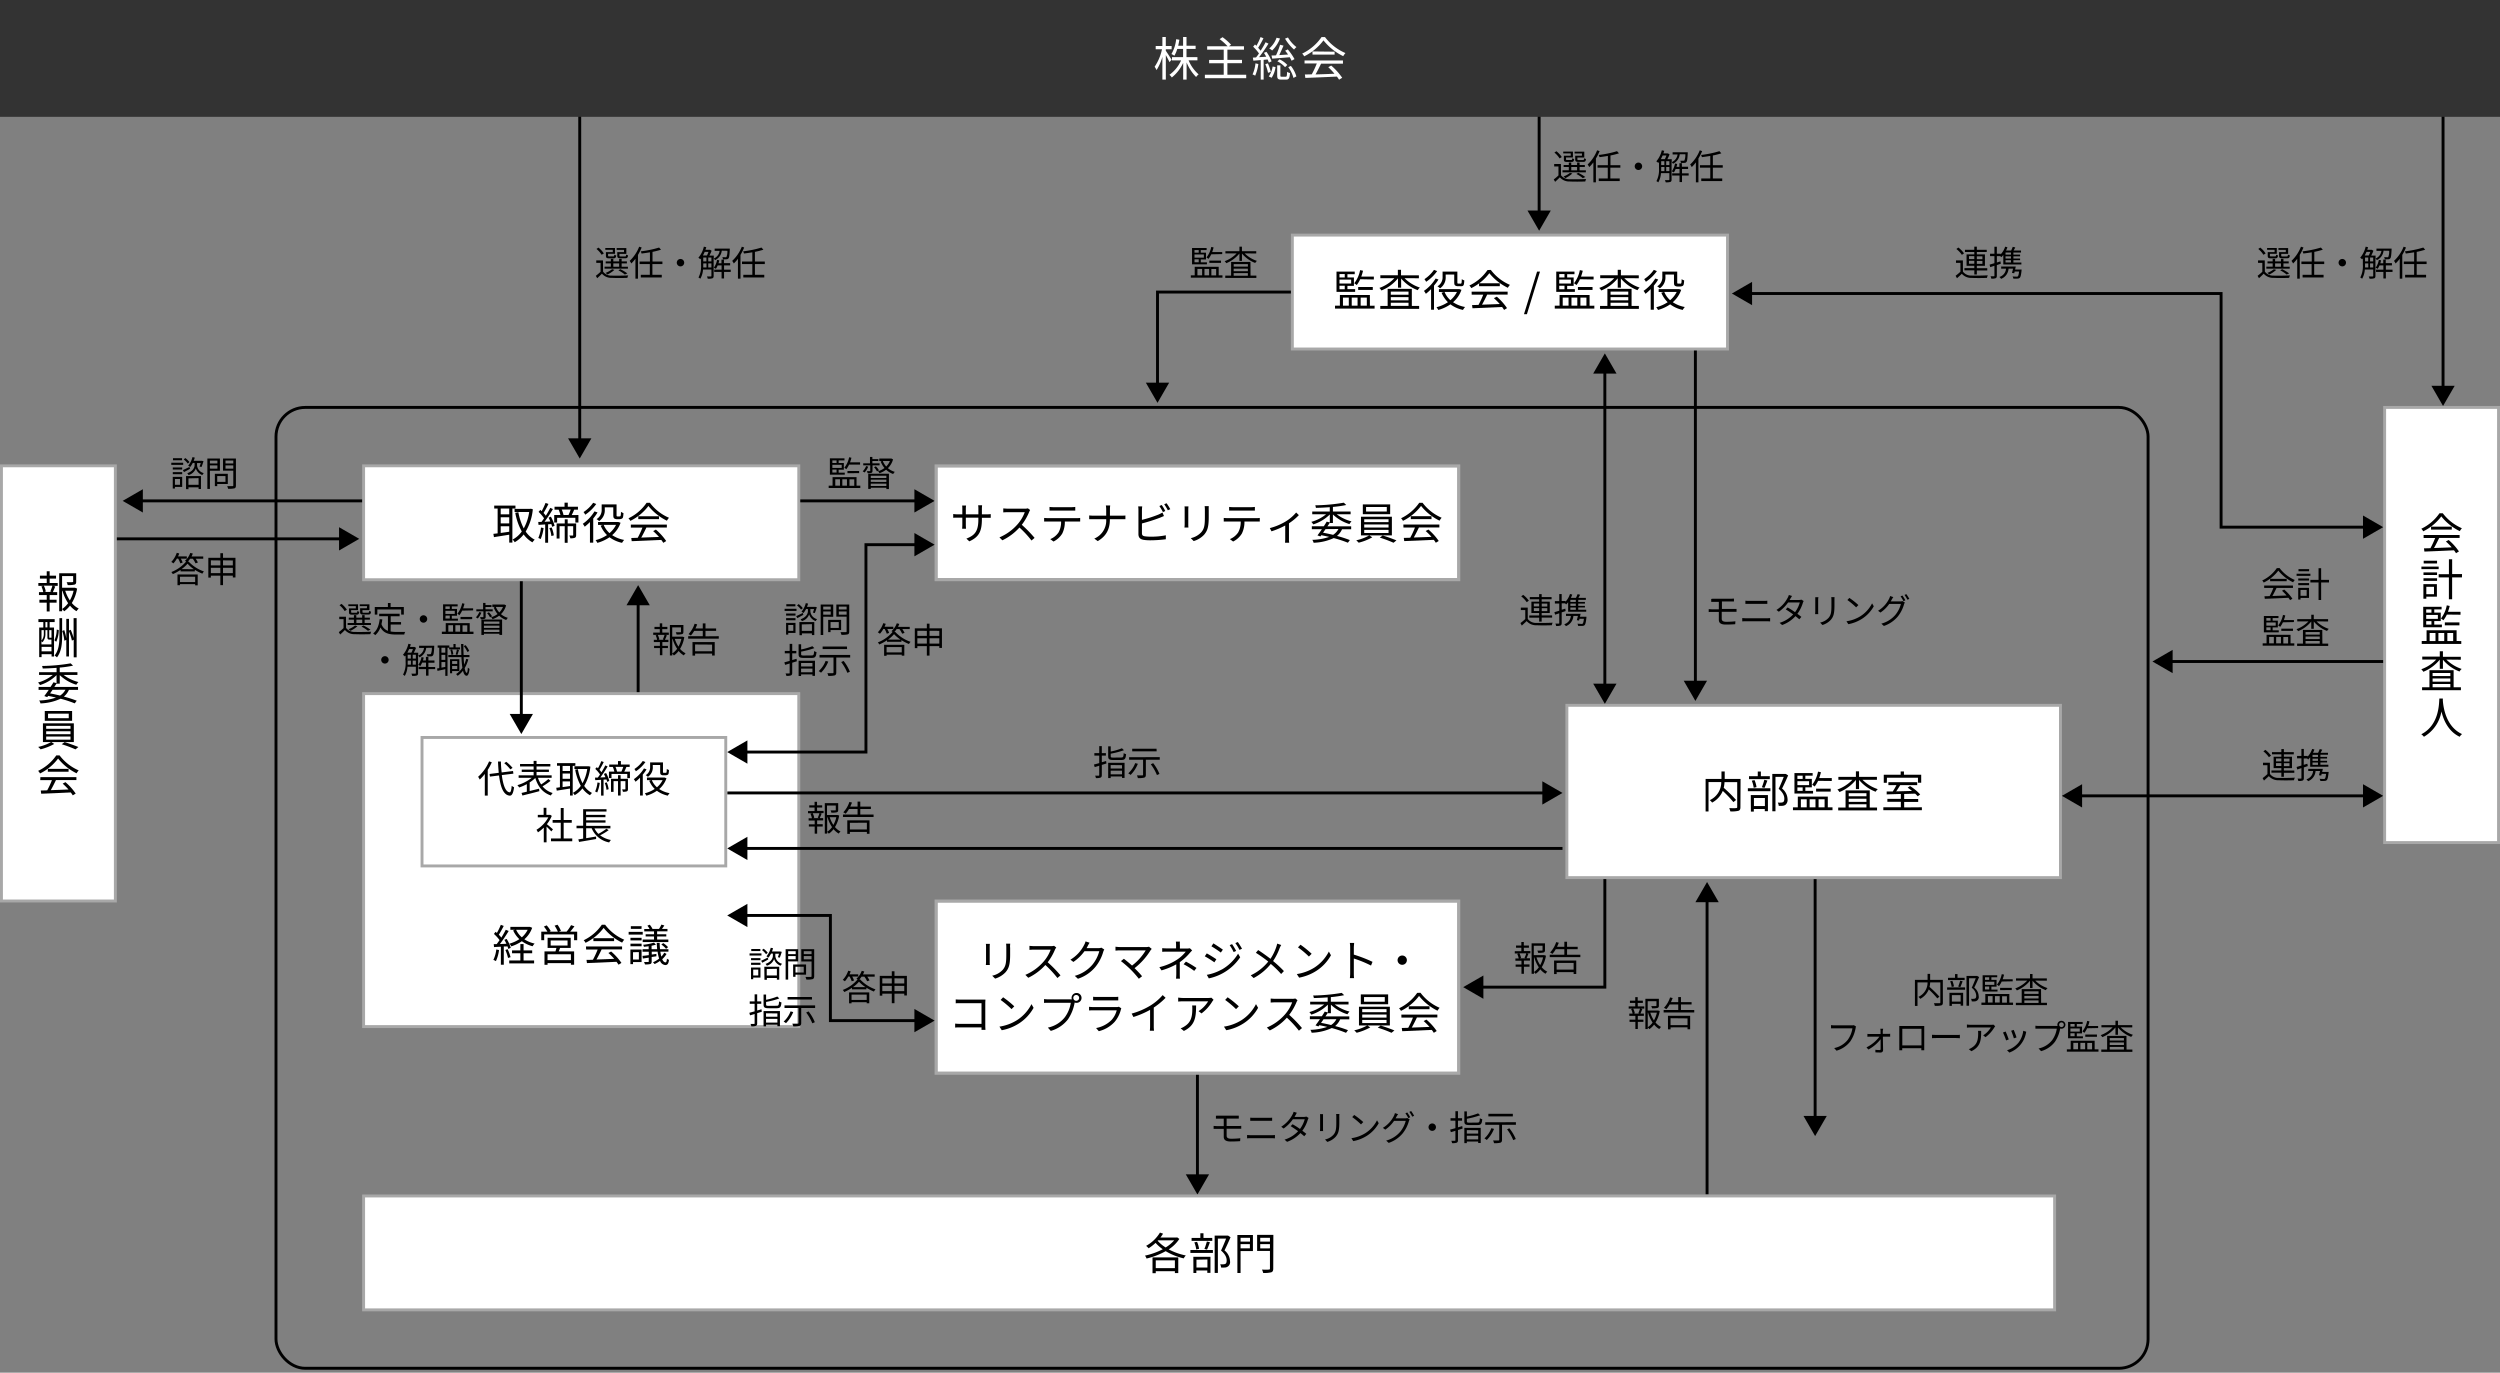 <svg xmlns="http://www.w3.org/2000/svg" width="856" height="470" viewBox="0 0 856 470"><rect x="0" y="0" width="856" height="470" fill="#808080" stroke="none"/><defs><style>.cls-1{fill:none;stroke:#000;stroke-miterlimit:10;}.cls-2{fill:#333;}.cls-3{fill:#fff;}.cls-4{fill:#a8a8a8;}</style></defs><g id="レイヤー_4" data-name="レイヤー 4"><line class="cls-1" x1="527" y1="20" x2="527" y2="73.26"/><polygon points="523.01 72.09 527 79 530.99 72.09 523.01 72.09"/><line class="cls-1" x1="836.5" y1="30" x2="836.5" y2="133.26"/><polygon points="832.51 132.09 836.5 139 840.49 132.09 832.51 132.09"/><line class="cls-1" x1="198.5" y1="30" x2="198.5" y2="151.26"/><polygon points="194.51 150.09 198.5 157 202.49 150.09 194.51 150.09"/><line class="cls-1" x1="580.5" y1="113" x2="580.5" y2="234.26"/><polygon points="576.51 233.09 580.5 240 584.49 233.09 576.51 233.09"/><line class="cls-1" x1="410" y1="322" x2="410" y2="403.26"/><polygon points="406.01 402.09 410 409 413.99 402.09 406.01 402.09"/><line class="cls-1" x1="621.5" y1="262" x2="621.5" y2="383.26"/><polygon points="617.51 382.09 621.5 389 625.49 382.09 617.51 382.09"/><line class="cls-1" x1="584.5" y1="409" x2="584.5" y2="307.74"/><polygon points="588.49 308.91 584.5 302 580.51 308.91 588.49 308.91"/><line class="cls-1" x1="549.5" y1="126.74" x2="549.5" y2="235.26"/><polygon points="545.51 127.91 549.5 121 553.49 127.91 545.51 127.91"/><polygon points="545.51 234.09 549.5 241 553.49 234.09 545.51 234.09"/><line class="cls-1" x1="218.5" y1="257.35" x2="218.5" y2="206.09"/><polygon points="222.49 207.25 218.5 200.35 214.51 207.25 222.49 207.25"/><line class="cls-1" x1="24" y1="184.5" x2="117.26" y2="184.5"/><polygon points="116.09 188.49 123 184.5 116.09 180.51 116.09 188.49"/><line class="cls-1" x1="141" y1="171.5" x2="47.74" y2="171.5"/><polygon points="48.91 167.51 42 171.5 48.91 175.49 48.91 167.51"/><line class="cls-1" x1="221" y1="171.5" x2="314.26" y2="171.5"/><polygon points="313.09 175.49 320 171.5 313.09 167.51 313.09 175.49"/><line class="cls-1" x1="846" y1="226.5" x2="742.74" y2="226.5"/><polygon points="743.91 222.51 737 226.5 743.91 230.49 743.91 222.51"/><line class="cls-1" x1="810.26" y1="272.5" x2="711.74" y2="272.5"/><polygon points="809.09 268.51 816 272.5 809.09 276.49 809.09 268.51"/><polygon points="712.91 268.51 706 272.5 712.91 276.49 712.91 268.51"/></g><g id="レイヤー_2" data-name="レイヤー 2"><rect class="cls-2" width="856" height="40"/><rect class="cls-3" x="320.55" y="159.55" width="178.9" height="38.9"/><path class="cls-4" d="M498.9,160.1v37.8H321.1V160.1H498.9M500,159H320v40H500V159Z"/><rect class="cls-3" x="442.5" y="80.5" width="149" height="39"/><path class="cls-4" d="M591,81v38H443V81H591m1-1H442v40H592V80Z"/><rect class="cls-3" x="536.5" y="241.5" width="169" height="59"/><path class="cls-4" d="M705,242v58H537V242H705m1-1H536v60H706V241Z"/><rect class="cls-3" x="320.55" y="308.55" width="178.9" height="58.9"/><path class="cls-4" d="M498.9,309.1v57.8H321.1V309.1H498.9M500,308H320v60H500V308Z"/><rect class="cls-3" x="124.5" y="409.5" width="579" height="39"/><path class="cls-4" d="M703,410v38H125V410H703m1-1H124v40H704V409Z"/><rect class="cls-3" x="0.5" y="159.5" width="39" height="149"/><path class="cls-4" d="M39,160V308H1V160H39m1-1H0V309H40V159Z"/><rect class="cls-3" x="816.5" y="139.5" width="39" height="149"/><path class="cls-4" d="M855,140V288H817V140h38m1-1H816V289h40V139Z"/><rect class="cls-3" x="124.5" y="237.5" width="149" height="114"/><path class="cls-4" d="M273,238V351H125V238H273m1-1H124V352H274V237Z"/><path class="cls-3" d="M400.43,21.28c-.23-.55-.79-1.59-1.25-2.43v8.41H398V19.47A17.3,17.3,0,0,1,396,24a6.15,6.15,0,0,0-.66-1.14,16.87,16.87,0,0,0,2.53-6h-2.16V15.74H398V12.67h1.17v3.07h2v1.12h-2v.53c.43.59,1.7,2.58,2,3.06Zm6.54-.63a12.94,12.94,0,0,0,3.44,4.81,4.16,4.16,0,0,0-.86.91,15.43,15.43,0,0,1-3.26-5v5.89h-1.17V21.53a13.9,13.9,0,0,1-3.89,5,4.5,4.5,0,0,0-.82-.92,12.09,12.09,0,0,0,4-4.93h-3.12V19.57h3.8V16.75h-2a10,10,0,0,1-1,2.35,4.92,4.92,0,0,0-1-.59,12.72,12.72,0,0,0,1.63-5.09l1.1.19c-.11.71-.25,1.39-.41,2.05h1.68v-3h1.17v3h3.12v1.09h-3.12v2.82H410v1.08Z"/><path class="cls-3" d="M426.7,25.6v1.17H412.55V25.6H419V21.66H414V20.53H419V17h-5.67V15.85h7a18.54,18.54,0,0,0-2.73-2.45l1-.67a18.57,18.57,0,0,1,2.92,2.58l-.75.54h5.17V17h-5.68v3.51h5v1.13h-5V25.6Z"/><path class="cls-3" d="M430.86,21.92a14.25,14.25,0,0,1-1.09,4,3.74,3.74,0,0,0-.9-.43,12.19,12.19,0,0,0,1-3.8Zm1.81-1.43v6.77h-1V20.57l-2.52.21-.17-1.05,1.09-.07c.33-.4.67-.86,1-1.36a15.55,15.55,0,0,0-2-2.32l.64-.75c.16.14.32.3.48.46a20.47,20.47,0,0,0,1.42-3l1,.41a34,34,0,0,1-1.82,3.27,11.85,11.85,0,0,1,.85,1c.64-1,1.25-2,1.69-2.9l1,.47a51.14,51.14,0,0,1-3.22,4.64l2.45-.16c-.26-.45-.53-.92-.8-1.32l.86-.36A13.58,13.58,0,0,1,435.39,21l-.93.44c-.1-.3-.24-.68-.42-1.08Zm1.45,1.2a15.66,15.66,0,0,1,1,2.93l-.95.31a14.61,14.61,0,0,0-.93-2.95Zm.31,4.49a7.82,7.82,0,0,0,1.31-3.4l1,.18a8.58,8.58,0,0,1-1.33,3.66Zm3.84-13a10.89,10.89,0,0,1-2.69,4.11,5.93,5.93,0,0,0-1-.7,8.33,8.33,0,0,0,2.51-3.67ZM435.37,19c.45,0,1,0,1.55-.07a29.64,29.64,0,0,0,1.38-3.61l1.18.31c-.43,1-1,2.25-1.45,3.23l3-.19c-.32-.47-.65-.91-1-1.31l.9-.45a19.19,19.19,0,0,1,2.31,3.33l-1,.56a9.73,9.73,0,0,0-.64-1.2c-2.18.19-4.4.37-6,.48Zm4.84,7.27c.38,0,.44-.21.49-1.68a2.91,2.91,0,0,0,1,.42c-.13,1.82-.42,2.25-1.33,2.25h-1.63c-1.16,0-1.43-.3-1.43-1.44V22.37h1.09v3.45c0,.39.07.45.48.45Zm-2.09-5.95a8.31,8.31,0,0,1,2.66,1.93L440,23a8.92,8.92,0,0,0-2.62-2ZM441,12.83a11.6,11.6,0,0,0,2.9,3.29,6.59,6.59,0,0,0-.82.85A14.72,14.72,0,0,1,440,13.23Zm1,9.73a10.69,10.69,0,0,1,1.88,3.6l-1,.53A11.05,11.05,0,0,0,441.1,23Z"/><path class="cls-3" d="M453.68,12.7a17.25,17.25,0,0,0,7,5.47,6.19,6.19,0,0,0-.76,1.06,19.56,19.56,0,0,1-6.76-5.4,18.21,18.21,0,0,1-6.61,5.46,3.72,3.72,0,0,0-.69-.94,16.79,16.79,0,0,0,6.63-5.65Zm-7,8h13.15v1.11h-7.5c-.57,1.18-1.25,2.56-1.89,3.68,2-.06,4.24-.14,6.48-.24A25.46,25.46,0,0,0,454.8,23l1-.55a21.56,21.56,0,0,1,3.77,4.18l-1.08.66a9.77,9.77,0,0,0-.73-1.07c-3.92.19-8.07.36-10.81.46l-.16-1.17,2.36-.06a33.1,33.1,0,0,0,1.73-3.73h-4.21Zm10.29-3V18.7h-7.57V17.61Z"/><path d="M470.66,104.67v1H457.11v-1h1.67V101h10.27v3.68ZM464,99.94h-6.38V93h6.24v.89h-2.5V95h2.22v2.89h-2.22V99H464Zm-5.36-6.1V95h1.8V93.84Zm4,1.89h-4v1.35h4Zm-4,3.31h1.8v-1.2h-1.8Zm1.19,5.63h2v-2.76h-2Zm3-2.76v2.76h2v-2.76Zm2.9-6.3a9.8,9.8,0,0,1-1.19,2,5.72,5.72,0,0,0-.84-.62,10.45,10.45,0,0,0,2-4.5l1,.21a15.68,15.68,0,0,1-.6,2h4.31v1Zm-.69,3.67v-1h5v1Zm.85,2.63v2.76H468v-2.76Z"/><path d="M480.92,95.26a13.26,13.26,0,0,0,5.25,3.21,3.48,3.48,0,0,0-.74.89,13.72,13.72,0,0,1-5.68-4v3.13h-1.08V95.29A14,14,0,0,1,473,99.46a4.38,4.38,0,0,0-.7-.87,13,13,0,0,0,5.13-3.33h-4.8v-1h6V92.38h1.08v1.89h6.12v1Zm2.49,9.49h2.5v1h-13.3v-1h2.52V98.91h8.28Zm-7.2-4.9v1.07h6.07V99.85Zm6.07,1.89h-6.07v1.09h6.07Zm-6.07,3h6.07v-1.09h-6.07Z"/><path d="M492.53,95.71A15.21,15.21,0,0,1,491,97.78v8.28H490V99a18.34,18.34,0,0,1-1.78,1.6,8.38,8.38,0,0,0-.66-1,14,14,0,0,0,4-4.24Zm-.45-2.89a14.28,14.28,0,0,1-3.77,3.66,5.74,5.74,0,0,0-.58-.9A12.1,12.1,0,0,0,491,92.4Zm8.32,6.42a9.72,9.72,0,0,1-2.88,4.24,11,11,0,0,0,4.13,1.64,4.37,4.37,0,0,0-.72,1,11,11,0,0,1-4.31-1.92,13.43,13.43,0,0,1-4.15,1.93,5.27,5.27,0,0,0-.62-.94,12.47,12.47,0,0,0,3.92-1.72,9.79,9.79,0,0,1-2.18-3.24l.8-.24h-1.7v-1h6.75l.23,0ZM495,94.72a4.46,4.46,0,0,1-1.93,4,4.36,4.36,0,0,0-.89-.68,3.55,3.55,0,0,0,1.76-3.28V93H499v3.52c0,.3,0,.47.09.53a.51.51,0,0,0,.27.06h.54a1.2,1.2,0,0,0,.36,0,.5.5,0,0,0,.18-.33,9.19,9.19,0,0,0,.07-1.21,2.57,2.57,0,0,0,.86.43,7.19,7.19,0,0,1-.17,1.46.78.78,0,0,1-.46.49A2.21,2.21,0,0,1,500,98h-.84a1.58,1.58,0,0,1-.92-.27c-.24-.19-.31-.45-.31-1.3V94H495Zm-.39,5.24a7.78,7.78,0,0,0,2,2.83,9,9,0,0,0,2.25-2.83Z"/><path d="M510.45,92.41A16.14,16.14,0,0,0,517,97.54a6.61,6.61,0,0,0-.72,1,18.42,18.42,0,0,1-6.33-5,17.09,17.09,0,0,1-6.19,5.11,3.51,3.51,0,0,0-.65-.88,15.66,15.66,0,0,0,6.21-5.3Zm-6.57,7.46h12.33v1h-7c-.53,1.11-1.17,2.4-1.77,3.45,1.86-.06,4-.13,6.07-.23a23.68,23.68,0,0,0-2-2l1-.51A20.06,20.06,0,0,1,516,105.5l-1,.62a10.17,10.17,0,0,0-.69-1c-3.68.17-7.56.34-10.13.43l-.15-1.09,2.21-.06a29.13,29.13,0,0,0,1.62-3.5h-3.95ZM513.53,97v1h-7.1V97Z"/><path d="M526.29,93h1l-4.48,14.59h-1Z"/><path d="M545.9,104.67v1H532.35v-1H534V101h10.27v3.68Zm-6.66-4.73h-6.38V93h6.24v.89h-2.5V95h2.22v2.89H536.6V99h2.64Zm-5.36-6.1V95h1.8V93.84Zm4,1.89h-4v1.35h4Zm-4,3.31h1.8v-1.2h-1.8Zm1.19,5.63h2v-2.76h-2Zm3-2.76v2.76h2v-2.76Zm2.9-6.3a9.8,9.8,0,0,1-1.19,2,5.72,5.72,0,0,0-.84-.62,10.45,10.45,0,0,0,2-4.5l1,.21a15.68,15.68,0,0,1-.6,2h4.31v1Zm-.69,3.67v-1h5v1Zm.85,2.63v2.76h2.06v-2.76Z"/><path d="M556.16,95.26a13.26,13.26,0,0,0,5.25,3.21,3.48,3.48,0,0,0-.74.89,13.72,13.72,0,0,1-5.68-4v3.13h-1.08V95.29a14,14,0,0,1-5.63,4.17,4.38,4.38,0,0,0-.7-.87,13,13,0,0,0,5.13-3.33h-4.8v-1h6V92.38H555v1.89h6.12v1Zm2.49,9.49h2.5v1h-13.3v-1h2.52V98.91h8.28Zm-7.2-4.9v1.07h6.07V99.85Zm6.07,1.89h-6.07v1.09h6.07Zm-6.07,3h6.07v-1.09h-6.07Z"/><path d="M567.77,95.71a15.21,15.21,0,0,1-1.49,2.07v8.28H565.2V99a18.34,18.34,0,0,1-1.78,1.6,8.38,8.38,0,0,0-.66-1,14,14,0,0,0,4-4.24Zm-.45-2.89a14.28,14.28,0,0,1-3.77,3.66,5.74,5.74,0,0,0-.58-.9,12.1,12.1,0,0,0,3.3-3.18Zm8.32,6.42a9.72,9.72,0,0,1-2.88,4.24,11,11,0,0,0,4.13,1.64,4.37,4.37,0,0,0-.72,1,11,11,0,0,1-4.31-1.92,13.43,13.43,0,0,1-4.15,1.93,5.27,5.27,0,0,0-.62-.94,12.47,12.47,0,0,0,3.92-1.72,9.79,9.79,0,0,1-2.18-3.24l.8-.24h-1.7v-1h6.75l.23,0Zm-5.4-4.52a4.46,4.46,0,0,1-1.93,4,4.36,4.36,0,0,0-.89-.68,3.55,3.55,0,0,0,1.76-3.28V93h5.1v3.52c0,.3,0,.47.09.53a.51.51,0,0,0,.27.06h.54a1.2,1.2,0,0,0,.36,0,.5.5,0,0,0,.18-.33,9.19,9.19,0,0,0,.07-1.21,2.57,2.57,0,0,0,.86.43,7.19,7.19,0,0,1-.17,1.46.78.78,0,0,1-.46.49,2.21,2.21,0,0,1-.78.15h-.84a1.58,1.58,0,0,1-.92-.27c-.24-.19-.31-.45-.31-1.3V94h-2.93Zm-.39,5.24a7.78,7.78,0,0,0,2,2.83,9,9,0,0,0,2.25-2.83Z"/><path d="M595.92,276.36c0,.72-.17,1.08-.68,1.26a9.69,9.69,0,0,1-2.79.2,4.15,4.15,0,0,0-.37-1.13c1,.05,2.07.05,2.38,0s.36-.1.36-.37V267.8h-4.35a10.8,10.8,0,0,1-.26,1.95,44,44,0,0,1,4.22,4.17l-.91.72a38.2,38.2,0,0,0-3.64-3.83,8,8,0,0,1-3.65,4,4.85,4.85,0,0,0-.8-.84,6.74,6.74,0,0,0,3.93-6.19H585v10.06H584V266.7h5.43v-2.56h1.11v2.56h5.43Z"/><path d="M598.47,269.91h7.71v1h-7.71Zm7.5-3.13h-7.11v-1h3v-1.6h1.06v1.6H606Zm-6.5,5.46h5.87v5.52h-1.08V277h-3.75v.89h-1Zm1-2.51a10,10,0,0,0-.66-2.43l.94-.19a8.74,8.74,0,0,1,.68,2.4Zm.08,3.5V276h3.75v-2.76Zm2.71-3.68a19.52,19.52,0,0,0,.84-2.55l1.05.26c-.31.87-.67,1.86-1,2.52Zm9-4.05c-.62,1.41-1.38,3.14-2.09,4.5a4.84,4.84,0,0,1,1.89,3.63,2.19,2.19,0,0,1-.73,1.95,2.11,2.11,0,0,1-1,.33,7.9,7.9,0,0,1-1.3,0,2.64,2.64,0,0,0-.32-1.11,7.08,7.08,0,0,0,1.19,0,1.51,1.51,0,0,0,.64-.16c.32-.2.41-.65.41-1.19,0-.94-.42-2.05-1.94-3.36.62-1.26,1.28-2.88,1.74-4.08h-2.83v11.76h-1.08V265h4.41l.18,0Z"/><path d="M627.45,276.42v1H613.91v-1h1.66v-3.67h10.27v3.67Zm-6.66-4.72h-6.37v-7h6.23v.88h-2.5v1.11h2.22v2.9h-2.22v1.2h2.64Zm-5.36-6.11v1.11h1.8v-1.11Zm4,1.89h-4v1.35h4Zm-4,3.32h1.8v-1.2h-1.8Zm1.19,5.62h2v-2.76h-2Zm3-2.76v2.76h2v-2.76Zm2.9-6.3a9.8,9.8,0,0,1-1.19,1.95,5.89,5.89,0,0,0-.84-.61,10.51,10.51,0,0,0,2-4.5l1,.21a16.2,16.2,0,0,1-.6,2h4.31v1Zm-.69,3.68v-1h5v1Zm.85,2.62v2.76h2.06v-2.76Z"/><path d="M637.71,267a13.38,13.38,0,0,0,5.25,3.21,3.27,3.27,0,0,0-.74.88,13.63,13.63,0,0,1-5.68-4.05v3.14h-1.08v-3.15a14,14,0,0,1-5.63,4.17,4.11,4.11,0,0,0-.7-.87,13.14,13.14,0,0,0,5.13-3.33h-4.8v-1h6v-1.89h1.08V266h6.12v1Zm2.49,9.49h2.5v1H629.4v-1h2.52v-5.85h8.28Zm-7.2-4.9v1.06h6.07v-1.06Zm6.07,1.89H633v1.09h6.07Zm-6.07,3h6.07v-1.09H633Z"/><path d="M658.05,276.41v1h-13.2v-1h6v-1.88h-4.61v-1h4.61v-1.68L646,272l0-1,2.08,0a23.24,23.24,0,0,0,1.27-2.17h-2.76v-1h9.86v1h-5.82c-.42.7-.91,1.48-1.38,2.14l5.44-.15c-.49-.4-1-.79-1.5-1.12l.8-.56a16.82,16.82,0,0,1,3.48,2.88l-.84.63a10.54,10.54,0,0,0-.89-.91l-3.75.12v1.72h4.8v1h-4.8v1.88Zm-12-8.39H645v-2.76h5.79v-1.11h1.12v1.11h5.91V268h-1.11V266.3H646.09Z"/><path d="M338.87,324.28v5c0,.37,0,.87.06,1.14h-1.38a10.22,10.22,0,0,0,.07-1.16v-5c0-.27,0-.8-.06-1.08h1.37C338.9,323.48,338.87,323.92,338.87,324.28Zm7,.1v2.43c0,3.6-.49,4.79-1.57,6.08a8.11,8.11,0,0,1-3.57,2.19l-1-1a6.8,6.8,0,0,0,3.59-2c1.07-1.24,1.24-2.46,1.24-5.29v-2.37a11.84,11.84,0,0,0-.07-1.3h1.41C345.86,323.45,345.84,323.87,345.84,324.38Z"/><path d="M361.25,325.09a19.14,19.14,0,0,1-2.52,4.39,43.06,43.06,0,0,1,4.38,4.48l-1.05.91a34.75,34.75,0,0,0-4.13-4.46,18.8,18.8,0,0,1-5.85,4.38l-1-1a17.08,17.08,0,0,0,6.18-4.46,13,13,0,0,0,2.49-4.17H354c-.53,0-1.36.06-1.52.08v-1.37c.21,0,1.07.09,1.52.09h5.78a3.93,3.93,0,0,0,1.13-.12l.76.59A4.32,4.32,0,0,0,361.25,325.09Z"/><path d="M372.39,324a6.61,6.61,0,0,1-.35.63h4.06a2.41,2.41,0,0,0,1-.15l1,.62a5.12,5.12,0,0,0-.35.79,14.35,14.35,0,0,1-2.67,5.16,13.07,13.07,0,0,1-6,4.08l-1.08-1a12.23,12.23,0,0,0,6-3.77,12.37,12.37,0,0,0,2.4-4.68h-5.07a15,15,0,0,1-3.81,3.69l-1-.78a12.33,12.33,0,0,0,4.7-5.07,5,5,0,0,0,.47-1.18l1.39.45C372.8,323.2,372.53,323.71,372.39,324Z"/><path d="M393.93,325.42a23.29,23.29,0,0,1-5.46,6.08c.91.91,2,2,2.57,2.77l-1.1.86a35.71,35.71,0,0,0-2.69-3.05,38.19,38.19,0,0,0-3.44-3l1-.79c.55.4,1.78,1.41,2.8,2.32a18.47,18.47,0,0,0,4.68-5.2h-8.82c-.58,0-1.23.06-1.53.09v-1.35a11.46,11.46,0,0,0,1.53.12h8.94a3.28,3.28,0,0,0,1-.12l.95.76A4.36,4.36,0,0,0,393.93,325.42Z"/><path d="M404,323.77v1h2.47a3.93,3.93,0,0,0,.95-.09l.77.75c-.27.28-.6.63-.84.9a18.45,18.45,0,0,1-3.39,3.12c0,1.23,0,3,0,4,0,.52,0,1.18.07,1.65h-1.36c.05-.43.09-1.13.09-1.65,0-.87,0-2.25,0-3.27a23.47,23.47,0,0,1-5.06,2.08l-.73-1.1A19,19,0,0,0,403,328.6a12.63,12.63,0,0,0,3-2.75h-6.22c-.53,0-1.38,0-1.84.06v-1.26a17.87,17.87,0,0,0,1.81.08h2.94v-1a10.63,10.63,0,0,0-.07-1.32H404A8.91,8.91,0,0,0,404,323.77Zm1.28,6.37.78-.88a35.34,35.34,0,0,1,3.62,2.17l-.78,1A26.67,26.67,0,0,0,405.24,330.14Z"/><path d="M416.48,328.45l-.68,1.05a34.65,34.65,0,0,0-3.28-2.06l.68-1C414.08,326.9,415.83,328,416.48,328.45Zm1.75,3.58a15.37,15.37,0,0,0,5.69-5.5l.72,1.24A17.18,17.18,0,0,1,413.9,335l-.69-1.22A16.13,16.13,0,0,0,418.23,332Zm.48-6.87-.7,1c-.72-.56-2.35-1.64-3.22-2.15l.67-1C416.34,323.54,418.07,324.7,418.71,325.16Zm4.55.44-.86.39a16.75,16.75,0,0,0-1.36-2.37l.82-.35A21.74,21.74,0,0,1,423.26,325.6Zm2-.75-.86.39a15.9,15.9,0,0,0-1.42-2.33l.84-.36A24.09,24.09,0,0,1,425.27,324.85Z"/><path d="M438.15,324.64a20.29,20.29,0,0,1-2.25,4.42,37.6,37.6,0,0,1,3.71,3.44l-.95,1a32.07,32.07,0,0,0-3.54-3.45,19,19,0,0,1-5.87,4.84l-1-.94a16.82,16.82,0,0,0,6-4.71,47.15,47.15,0,0,0-4.24-3l.78-.94c1.29.82,3,2.05,4.22,3a17,17,0,0,0,2-4.1,9.5,9.5,0,0,0,.3-1.11l1.38.48A7.36,7.36,0,0,0,438.15,324.64Z"/><path d="M450,331.33a14.2,14.2,0,0,0,5-5.52l.72,1.27a15,15,0,0,1-5,5.34,16.45,16.45,0,0,1-5.89,2.33l-.8-1.23A15.73,15.73,0,0,0,450,331.33Zm-.89-4.76-.94.95a30.47,30.47,0,0,0-3.74-3.14l.86-.91A32.66,32.66,0,0,1,449.1,326.57Z"/><path d="M462.3,324.41a9.51,9.51,0,0,0-.12-1.56h1.47c0,.47-.1,1.11-.1,1.56v2.45a48.29,48.29,0,0,1,6.4,2.47l-.51,1.28a39.3,39.3,0,0,0-5.89-2.42c0,2.25,0,4.52,0,4.95s0,1.28.09,1.77H462.2a14.08,14.08,0,0,0,.1-1.77Z"/><path d="M481.71,328.76a1.59,1.59,0,1,1-1.59-1.59A1.58,1.58,0,0,1,481.71,328.76Z"/><path d="M328.9,342.26h7.4c.36,0,.81,0,1.11,0,0,.35-.05.81-.05,1.17v7.74c0,.54.05,1.22.06,1.45h-1.35c0-.16,0-.47,0-.84h-7.33c-.62,0-1.29,0-1.7.07v-1.37a14.68,14.68,0,0,0,1.67.09h7.36v-7.08h-7.18c-.56,0-1.31,0-1.65.05v-1.34A15,15,0,0,0,328.9,342.26Z"/><path d="M348.18,349.33a14.2,14.2,0,0,0,5-5.52l.72,1.27a15,15,0,0,1-5,5.34,16.43,16.43,0,0,1-5.9,2.33l-.79-1.23A15.8,15.8,0,0,0,348.18,349.33Zm-.89-4.76-.94.95a31.24,31.24,0,0,0-3.74-3.14l.86-.91A32.66,32.66,0,0,1,347.29,344.57Z"/><path d="M368.5,340a1.69,1.69,0,1,1,0,3.37,1.84,1.84,0,0,1-.57-.09.55.55,0,0,1,0,.17,14.62,14.62,0,0,1-2.23,5.53,11.39,11.39,0,0,1-5.91,4l-1-1.13a9.87,9.87,0,0,0,5.85-3.6,11.19,11.19,0,0,0,2-4.89h-7.66c-.6,0-1.11,0-1.5.05v-1.34a11.47,11.47,0,0,0,1.5.11h7.53a4.27,4.27,0,0,0,.48,0,1.51,1.51,0,0,1-.08-.48A1.69,1.69,0,0,1,368.5,340Zm0,2.68a1,1,0,1,0-1-1A1,1,0,0,0,368.5,342.68Z"/><path d="M383.79,345.68a10.33,10.33,0,0,1-2.19,4.26,10.89,10.89,0,0,1-5.37,3.14L375.3,352a10,10,0,0,0,5.28-2.74,7.73,7.73,0,0,0,1.78-3.32h-8c-.36,0-.93,0-1.47.05v-1.26a14,14,0,0,0,1.47.09h7.9a2,2,0,0,0,.83-.12l.85.54A3,3,0,0,0,383.79,345.68Zm-8.16-4.32h5.89a9.47,9.47,0,0,0,1.37-.07v1.24c-.36,0-.87,0-1.38,0h-5.88c-.47,0-.95,0-1.35,0v-1.24A9.42,9.42,0,0,0,375.63,341.36Z"/><path d="M394,344.24a18,18,0,0,0,4.1-3.52l1,.93a24.77,24.77,0,0,1-4.05,3.34v6.33a11.24,11.24,0,0,0,.09,1.6H393.7a12.71,12.71,0,0,0,.09-1.6v-5.55a29.89,29.89,0,0,1-5.71,2.45l-.6-1.17A24.92,24.92,0,0,0,394,344.24Z"/><path d="M415.12,342.86a14.37,14.37,0,0,1-3.73,4.14l-1-.79a10.17,10.17,0,0,0,3.28-3.36h-8.55a16.91,16.91,0,0,0-1.71.09v-1.37a12.07,12.07,0,0,0,1.71.14h8.61a8.07,8.07,0,0,0,1.05-.09l.74.7C415.42,342.47,415.23,342.7,415.12,342.86ZM405.36,353l-1.11-.9a5.35,5.35,0,0,0,1.35-.68c2.32-1.42,2.65-3.55,2.65-6.06a8.09,8.09,0,0,0-.06-1.08h1.35C409.54,348.37,409.18,351.11,405.36,353Z"/><path d="M425.05,349.33a14.2,14.2,0,0,0,5-5.52l.72,1.27a14.86,14.86,0,0,1-5,5.34,16.45,16.45,0,0,1-5.89,2.33l-.8-1.23A15.67,15.67,0,0,0,425.05,349.33Zm-.88-4.76-.95.95a31.1,31.1,0,0,0-3.73-3.14l.85-.91A32,32,0,0,1,424.17,344.57Z"/><path d="M443.94,343.09a19.14,19.14,0,0,1-2.52,4.39A43.06,43.06,0,0,1,445.8,352l-1.05.91a34.75,34.75,0,0,0-4.13-4.46,18.8,18.8,0,0,1-5.85,4.38l-1-1a17.08,17.08,0,0,0,6.18-4.46,13,13,0,0,0,2.49-4.17h-5.85c-.52,0-1.35.06-1.51.08v-1.37c.21,0,1.06.09,1.51.09h5.79a3.93,3.93,0,0,0,1.13-.12l.76.59A4.32,4.32,0,0,0,443.94,343.09Z"/><path d="M454.62,346.81c-.24.39-.51.79-.8,1.21H462v1h-3.12a6.24,6.24,0,0,1-1.74,2.3,39.42,39.42,0,0,1,4.41,1.41l-.67.91A41.92,41.92,0,0,0,456,352a17.72,17.72,0,0,1-6.9,1.61,3,3,0,0,0-.43-1,19.06,19.06,0,0,0,5.76-1c-.87-.21-1.77-.41-2.69-.58l-.31.42-1-.36c.44-.59,1-1.34,1.52-2.12h-3.45v-1h4.09c.38-.55.72-1.09,1-1.59l1.07.29V344a14,14,0,0,1-5.67,3.41,3.79,3.79,0,0,0-.68-.87,13.91,13.91,0,0,0,5.09-2.61H448.6V343h6v-1.5c-1.59.12-3.24.2-4.74.23a3.74,3.74,0,0,0-.24-.87,62.76,62.76,0,0,0,9.79-.9l.83.79a36.23,36.23,0,0,1-4.56.66V343h6.06v.92H457a13.89,13.89,0,0,0,5.07,2.44,4.05,4.05,0,0,0-.7.93,14.13,14.13,0,0,1-5.67-3.3v2.93h-1.08ZM453.18,349c-.29.42-.57.84-.86,1.23,1.16.21,2.33.46,3.44.74a5.32,5.32,0,0,0,1.83-2Z"/><path d="M468.18,351.12l1,.65a19.21,19.21,0,0,1-4.66,1.85,9.28,9.28,0,0,0-.83-.83,16,16,0,0,0,4.43-1.67h-2.81v-6.41h10.58v6.41Zm7.12-7.27h-9.36v-3.36h9.36Zm-8.88,2.73h8.33v-1.05h-8.33Zm0,1.85h8.33v-1.05h-8.33Zm0,1.87h8.33v-1.08h-8.33Zm7.73-8.91h-7.1V343h7.1Zm-1.41,9.77c1.54.45,3.54,1.18,4.71,1.66l-1,.81a40.07,40.07,0,0,0-4.71-1.75Z"/><path d="M486.39,339.94a16.18,16.18,0,0,0,6.54,5.13,5.45,5.45,0,0,0-.72,1,18.35,18.35,0,0,1-6.33-5.06,17.23,17.23,0,0,1-6.2,5.12,3.5,3.5,0,0,0-.64-.89,15.86,15.86,0,0,0,6.21-5.29Zm-6.57,7.45h12.33v1h-7c-.52,1.11-1.17,2.4-1.77,3.45,1.86-.06,4-.14,6.08-.23a25.44,25.44,0,0,0-2-2l.94-.5a19.86,19.86,0,0,1,3.53,3.91l-1,.62a7.94,7.94,0,0,0-.69-1c-3.67.18-7.56.35-10.12.44l-.15-1.1,2.2-.06a27.53,27.53,0,0,0,1.62-3.49h-3.94Zm9.64-2.85v1h-7.09v-1Z"/><path d="M331.89,185.36l-1-.94c2.73-1.06,4.1-2.34,4.1-6.54v-.63H330.7v2.43c0,.55.05,1.21.06,1.36h-1.32c0-.15.06-.79.06-1.36v-2.43h-1.62c-.64,0-1.32,0-1.5.06V176a10.81,10.81,0,0,0,1.5.11h1.62v-1.92a8.38,8.38,0,0,0-.06-1.1h1.34a8,8,0,0,0-.08,1.1v1.92H335v-1.88a8.18,8.18,0,0,0-.08-1.23h1.35c0,.15-.07.65-.07,1.23v1.88h1.65a10.72,10.72,0,0,0,1.38-.08v1.26c-.17,0-.72,0-1.38,0h-1.65v.54C336.18,181.77,335.32,183.83,331.89,185.36Z"/><path d="M352.38,175.3a19.14,19.14,0,0,1-2.52,4.39,43.06,43.06,0,0,1,4.38,4.48l-1.05.9a34.7,34.7,0,0,0-4.13-4.45,18.8,18.8,0,0,1-5.85,4.38l-1-1a17.08,17.08,0,0,0,6.18-4.46,13,13,0,0,0,2.49-4.17h-5.85c-.52,0-1.35.06-1.51.08v-1.37c.21,0,1.06.09,1.51.09h5.79a3.93,3.93,0,0,0,1.13-.12l.76.59A4.32,4.32,0,0,0,352.38,175.3Z"/><path d="M358.86,177.41h9.82a8,8,0,0,0,1.17-.07v1.24c-.33,0-.81,0-1.17,0H364.6a9,9,0,0,1-.88,4.1,7.33,7.33,0,0,1-3,2.74l-1.11-.83a6.27,6.27,0,0,0,2.84-2.29,7.31,7.31,0,0,0,.87-3.72h-4.5c-.45,0-.89,0-1.31,0v-1.24C358,177.38,358.39,177.41,358.86,177.41Zm1.84-3.75h6.08a10.93,10.93,0,0,0,1.39-.09v1.25c-.43,0-1,0-1.39,0h-6.06c-.5,0-1,0-1.37,0v-1.25A11.32,11.32,0,0,0,360.7,173.66Z"/><path d="M378.64,173.06h1.49a12.72,12.72,0,0,0-.09,1.5v2h4c.49,0,1.06,0,1.3-.06v1.28c-.24,0-.85,0-1.32,0h-4c0,3.3-1.13,5.73-4.16,7.5l-1.17-.87a6.68,6.68,0,0,0,4.07-6.63h-4.4c-.55,0-1.11,0-1.42,0V176.5c.31,0,.87.07,1.39.07h4.43v-2A8,8,0,0,0,378.64,173.06Z"/><path d="M391,174.64V178a42.23,42.23,0,0,0,5.7-1.83,11,11,0,0,0,1.32-.68l.52,1.2c-.42.18-1,.42-1.41.59a58.57,58.57,0,0,1-6.13,1.95v3.3c0,.76.31,1,1.05,1.11a15,15,0,0,0,2,.12,25.28,25.28,0,0,0,5.13-.48v1.36A43.12,43.12,0,0,1,394,185a15.06,15.06,0,0,1-2.4-.15c-1.16-.21-1.8-.73-1.8-2v-8.24a8.25,8.25,0,0,0-.09-1.22h1.39A11.32,11.32,0,0,0,391,174.64Zm8,.33-.81.37a16.86,16.86,0,0,0-1.22-2.08l.8-.35C398.17,173.45,398.71,174.37,399,175Zm1.68-.62-.81.38a15.8,15.8,0,0,0-1.25-2.07l.8-.35C399.84,172.87,400.42,173.8,400.71,174.35Z"/><path d="M406.87,174.49v5c0,.37,0,.87.06,1.14h-1.38a9.81,9.81,0,0,0,.08-1.16v-5c0-.27,0-.8-.06-1.08h1.36C406.9,173.69,406.87,174.13,406.87,174.49Zm7,.1V177c0,3.6-.5,4.79-1.58,6.08a7.89,7.89,0,0,1-3.57,2.18l-1-1a6.84,6.84,0,0,0,3.58-2c1.07-1.24,1.25-2.46,1.25-5.29v-2.37a9.62,9.62,0,0,0-.08-1.3h1.41C413.86,173.66,413.85,174.08,413.85,174.59Z"/><path d="M420.36,177.41h9.82a8,8,0,0,0,1.17-.07v1.24c-.33,0-.81,0-1.17,0H426.1a9,9,0,0,1-.88,4.1,7.33,7.33,0,0,1-3,2.74l-1.11-.83a6.27,6.27,0,0,0,2.84-2.29,7.31,7.31,0,0,0,.87-3.72h-4.5c-.45,0-.89,0-1.31,0v-1.24C419.47,177.38,419.89,177.41,420.36,177.41Zm1.84-3.75h6.08a10.93,10.93,0,0,0,1.39-.09v1.25c-.43,0-1,0-1.39,0h-6.06c-.5,0-1,0-1.37,0v-1.25A11.32,11.32,0,0,0,422.2,173.66Z"/><path d="M440.23,178.54a14.63,14.63,0,0,0,3.57-3.06l.93.9a18.41,18.41,0,0,1-3.39,2.8v5.34a7.86,7.86,0,0,0,.08,1.32H440c0-.24.06-.86.06-1.32v-4.59a28,28,0,0,1-4.7,2l-.57-1.11A20.54,20.54,0,0,0,440.23,178.54Z"/><path d="M455.31,179c-.24.39-.51.79-.8,1.21h8.13v1h-3.12a6.13,6.13,0,0,1-1.74,2.29,41.41,41.41,0,0,1,4.41,1.42l-.67.91a40.07,40.07,0,0,0-4.85-1.59,17.74,17.74,0,0,1-6.9,1.6,3,3,0,0,0-.43-1,19.06,19.06,0,0,0,5.76-1c-.87-.21-1.77-.41-2.69-.58l-.31.42-1-.36c.44-.59,1-1.34,1.52-2.12h-3.45v-1h4.09c.38-.55.72-1.09,1-1.59l1.07.29v-2.75a13.88,13.88,0,0,1-5.67,3.4,3.74,3.74,0,0,0-.68-.86,13.91,13.91,0,0,0,5.09-2.61h-4.76v-.92h6v-1.5c-1.59.12-3.24.2-4.74.23a3.74,3.74,0,0,0-.24-.87,62.76,62.76,0,0,0,9.79-.9l.83.79a36.23,36.23,0,0,1-4.56.66v1.59h6.06v.92h-4.76a13.89,13.89,0,0,0,5.07,2.44,4.05,4.05,0,0,0-.7.93,14.13,14.13,0,0,1-5.67-3.3v2.92h-1.08Zm-1.44,2.17c-.29.42-.57.84-.86,1.23,1.16.21,2.33.46,3.44.73a5.22,5.22,0,0,0,1.83-2Z"/><path d="M468.87,183.33l1,.65a18.8,18.8,0,0,1-4.66,1.84,10.78,10.78,0,0,0-.83-.82,16,16,0,0,0,4.43-1.67H466v-6.41h10.58v6.41Zm7.12-7.27h-9.36V172.7H476Zm-8.88,2.73h8.33v-1h-8.33Zm0,1.85h8.33v-1.06h-8.33Zm0,1.87h8.33v-1.08h-8.33Zm7.73-8.91h-7.1v1.56h7.1Zm-1.41,9.76c1.54.45,3.54,1.19,4.71,1.67l-1,.81a40,40,0,0,0-4.71-1.76Z"/><path d="M487.08,172.15a16.18,16.18,0,0,0,6.54,5.13,5.45,5.45,0,0,0-.72,1,18.35,18.35,0,0,1-6.33-5.06,17.23,17.23,0,0,1-6.2,5.12,3.5,3.5,0,0,0-.64-.89,15.86,15.86,0,0,0,6.21-5.29Zm-6.57,7.45h12.33v1h-7c-.52,1.11-1.17,2.4-1.77,3.44,1.86-.06,4-.13,6.08-.22a23.86,23.86,0,0,0-2-2l.94-.5a19.86,19.86,0,0,1,3.53,3.91l-1,.61a8.68,8.68,0,0,0-.69-1c-3.67.18-7.56.34-10.12.43l-.15-1.09,2.2-.06a27.53,27.53,0,0,0,1.62-3.49h-3.94Zm9.64-2.85v1h-7.09v-1Z"/><path d="M170.87,325.29a13,13,0,0,1-1.07,3.8,4.39,4.39,0,0,0-.87-.42,10.75,10.75,0,0,0,1-3.56Zm1.63-1.21v6.25h-1v-6.18l-2.35.13-.09-1,1,0c.31-.41.66-.89,1-1.38a14.56,14.56,0,0,0-1.94-2.12l.57-.73c.15.12.29.25.44.39a19.75,19.75,0,0,0,1.35-2.79l1,.39c-.51,1-1.14,2.17-1.69,3a12.06,12.06,0,0,1,.87,1c.58-.93,1.12-1.89,1.51-2.69l1,.42a51.89,51.89,0,0,1-3,4.47l2.22-.09a13.18,13.18,0,0,0-.7-1.35l.78-.31a12.33,12.33,0,0,1,1.41,3.05l-.84.38a7,7,0,0,0-.27-.87Zm1.31.92a14.48,14.48,0,0,1,1,2.73l-.86.28a14.63,14.63,0,0,0-.91-2.74Zm5.46,3.86h3.61v1h-8.52v-1h3.81v-2.45h-2.85v-1h2.85v-2.16h1.1v2.16h2.95v1h-2.95Zm2.95-11.19a9.26,9.26,0,0,1-2.68,3.94,10.06,10.06,0,0,0,3.51,1.46,5.21,5.21,0,0,0-.69.93,11.06,11.06,0,0,1-3.68-1.73,13.3,13.3,0,0,1-3.61,1.76,4,4,0,0,0-.65-.92,12,12,0,0,0,3.41-1.54,9.47,9.47,0,0,1-2.13-3l.6-.2h-1.55v-1h6.51l.21,0Zm-5.49.7a7.6,7.6,0,0,0,1.94,2.57,8.35,8.35,0,0,0,2-2.57Z"/><path d="M197.63,319v2.93h-1.07v-2H186.33v2h-1V319h2.11a12.76,12.76,0,0,0-1.21-1.74l.94-.42a9.69,9.69,0,0,1,1.4,1.95l-.45.21H191a11.27,11.27,0,0,0-1.11-2.05l1-.33a10.19,10.19,0,0,1,1.17,2.1l-.74.28H194a13.86,13.86,0,0,0,1.53-2.23l1.16.39a23.16,23.16,0,0,1-1.46,1.84Zm-5.85,5.57c-.15.42-.32.82-.48,1.2h5.28v4.55h-1.1v-.55h-8v.57h-1.05v-4.57h3.76c.11-.38.24-.82.33-1.2H187.5v-3.47h7.91v3.47Zm3.7,2.17h-8v2h8Zm-6.93-3h5.78v-1.73h-5.78Z"/><path d="M207.2,316.63a16,16,0,0,0,6.54,5.13,5.45,5.45,0,0,0-.72,1,18.45,18.45,0,0,1-6.33-5.05,17.21,17.21,0,0,1-6.2,5.11,3.46,3.46,0,0,0-.64-.88,15.8,15.8,0,0,0,6.21-5.3Zm-6.57,7.45H213v1h-7c-.52,1.11-1.17,2.4-1.77,3.45,1.86-.06,4-.13,6.08-.23a25.28,25.28,0,0,0-2-2l.94-.51a20.44,20.44,0,0,1,3.53,3.91l-1,.62a9.67,9.67,0,0,0-.69-1c-3.67.18-7.56.35-10.12.44l-.15-1.1c.64,0,1.39,0,2.2-.05a28.32,28.32,0,0,0,1.62-3.5h-3.94Zm9.64-2.84v1h-7.09v-1Z"/><path d="M220.07,320h-4.82v-.92h4.82Zm-.39,9.41h-2.93v.71h-.9v-5h3.83Zm-3.81-8.3h3.81V322h-3.81Zm0,2h3.81v.9h-3.81Zm3.78-5.07H216v-.9h3.69Zm-2.9,8v2.51h2V326Zm11.48.59a7.94,7.94,0,0,1-1.49,1.81c.33.72.72,1.08,1.14,1.08.26,0,.41-.32.48-1.29a1.91,1.91,0,0,0,.71.42c-.17,1.35-.53,1.77-1.26,1.79A2.13,2.13,0,0,1,226,329a10,10,0,0,1-1.86,1.09,3.94,3.94,0,0,0-.57-.6,9.08,9.08,0,0,0,2.12-1.28,12,12,0,0,1-.53-2.37h-2v1l1.59-.23,0,.82-1.62.25v1.53c0,.49-.12.75-.49.88a6.28,6.28,0,0,1-1.8.13,4.84,4.84,0,0,0-.32-.83h1.38c.18,0,.23-.06.23-.21V327.9l-2,.3-.15-.91c.61-.05,1.35-.14,2.16-.25v-1.16H220V325h2.1v-1l-1.62.19a3.31,3.31,0,0,0-.26-.7,19.14,19.14,0,0,0,3.71-.73l.67.7c-.43.13-1,.25-1.5.36V325h1.91c-.06-.66-.11-1.39-.14-2.16h1c0,.8.06,1.51.12,2.16h2.88v.85H226.1a14,14,0,0,0,.34,1.69,5.8,5.8,0,0,0,1-1.34Zm-4.29-7.71h-3.35v-.83h1.83a7.78,7.78,0,0,0-.75-1.15l.8-.32a6,6,0,0,1,.94,1.44l-.07,0h2.31a11.56,11.56,0,0,0,.82-1.48l1,.3c-.27.42-.55.84-.81,1.18h1.88v.83H225v1h3.14v.76H225v1.05h3.84v.86h-8.79v-.86h3.89v-1.05h-2.87v-.76h2.87Zm3.15,4a7.63,7.63,0,0,1,1.65,1.39l-.68.57a7.57,7.57,0,0,0-1.62-1.47Z"/><path d="M403.81,424.21a12.56,12.56,0,0,1-3.64,3.58,21.18,21.18,0,0,0,5.85,2.08,4.72,4.72,0,0,0-.72,1,21.33,21.33,0,0,1-6.17-2.47,25.84,25.84,0,0,1-6.55,2.53,3.46,3.46,0,0,0-.54-1,24.25,24.25,0,0,0,6.09-2.19,13.69,13.69,0,0,1-2.46-2.18,15.79,15.79,0,0,1-2.38,1.85,7.54,7.54,0,0,0-.86-.83,12.6,12.6,0,0,0,4.74-4.54l1.06.37a11.4,11.4,0,0,1-.9,1.32h5.52l.2-.06Zm-9.19,6.33h8.82v5.36h-1.16v-.65h-6.55v.7h-1.11Zm1.11,1v2.67h6.55v-2.67Zm.65-6.7a11.86,11.86,0,0,0,2.74,2.29,12.16,12.16,0,0,0,2.91-2.43H396.5Z"/><path d="M407.59,428h7.71v1h-7.71Zm7.5-3.13H408v-1h3v-1.6h1.07v1.6h3Zm-6.49,5.46h5.86v5.51h-1.08V435h-3.75v.88h-1Zm1-2.51a11,11,0,0,0-.66-2.43l.93-.19a9.2,9.2,0,0,1,.69,2.39Zm.07,3.5V434h3.75v-2.76Zm2.72-3.68a21.14,21.14,0,0,0,.84-2.55l1.05.25c-.32.88-.68,1.87-1,2.53Zm8.95-4c-.61,1.41-1.38,3.14-2.08,4.5a4.87,4.87,0,0,1,1.89,3.63A1.85,1.85,0,0,1,419.4,434a8,8,0,0,1-1.31,0,2.62,2.62,0,0,0-.31-1.11,7,7,0,0,0,1.18,0,1.53,1.53,0,0,0,.65-.17c.31-.19.4-.64.4-1.18,0-.94-.42-2.05-1.93-3.36.61-1.26,1.27-2.88,1.74-4.08H417v11.76H415.9V423.06h4.41l.18,0Z"/><path d="M429,428.36h-4.23v7.51h-1.09v-13H429Zm-4.23-4.53v1.3H428v-1.3Zm3.19,3.6V426h-3.19v1.44Zm8,6.91c0,.77-.2,1.12-.69,1.3a10,10,0,0,1-2.76.22,4.88,4.88,0,0,0-.41-1.16c1,.06,2,.05,2.36,0s.37-.09.37-.39v-6h-4.39v-5.49H436Zm-4.46-10.51v1.3h3.33v-1.3Zm3.33,3.61V426H431.5v1.45Z"/><path d="M836.41,175.74a16.31,16.31,0,0,0,6.54,5.13,6.61,6.61,0,0,0-.72,1,18.45,18.45,0,0,1-6.33-5.06,17.11,17.11,0,0,1-6.19,5.12,3.55,3.55,0,0,0-.65-.89,15.72,15.72,0,0,0,6.21-5.29Zm-6.57,7.45h12.33v1h-7c-.53,1.11-1.17,2.4-1.77,3.45,1.86-.06,4-.14,6.07-.23a22.3,22.3,0,0,0-2-2l.95-.51a19.78,19.78,0,0,1,3.52,3.91l-1,.61a11.51,11.51,0,0,0-.69-1c-3.68.18-7.56.35-10.13.44l-.15-1.1,2.21-.06a29,29,0,0,0,1.62-3.49h-3.95Zm9.65-2.85v1h-7.1v-1Z"/><path d="M835,194.86h-5.91V194H835Zm-.6,9.44h-3.63V205h-1v-5h4.62ZM829.8,196h4.65v.89H829.8Zm0,2h4.65v.9H829.8Zm4.65-5.07h-4.58V192h4.58Zm-3.68,8v2.52h2.63v-2.52Zm12.2-3.23h-3.36v7.5H838.5v-7.5H835v-1.09h3.51V191.5h1.11v5.06H843Z"/><path d="M842.74,219.49v1H829.2v-1h1.66v-3.68h10.28v3.68Zm-6.66-4.72h-6.37v-7H836v.88h-2.51v1.11h2.22v2.9h-2.22v1.2h2.64Zm-5.35-6.11v1.11h1.8v-1.11Zm4,1.89h-4v1.35h4Zm-4,3.32h1.8v-1.2h-1.8Zm1.18,5.62h2v-2.76h-2Zm3-2.76v2.76h2v-2.76Zm2.89-6.3a10.28,10.28,0,0,1-1.18,1.95,7.3,7.3,0,0,0-.84-.61,10.51,10.51,0,0,0,2-4.5l1,.21a18.17,18.17,0,0,1-.6,2h4.3v1Zm-.69,3.68v-1h5v1Zm.86,2.62v2.76h2v-2.76Z"/><path d="M837.63,225.84a13.38,13.38,0,0,0,5.25,3.21,3.27,3.27,0,0,0-.74.88,13.63,13.63,0,0,1-5.68-4.05V229h-1.08v-3.15a14.11,14.11,0,0,1-5.63,4.17,4.11,4.11,0,0,0-.7-.87,13.14,13.14,0,0,0,5.13-3.33h-4.8v-1h6V223h1.08v1.89h6.12v1Zm2.49,9.49h2.5v1h-13.3v-1h2.52v-5.85h8.28Zm-7.2-4.9v1.06H839v-1.06Zm6.07,1.88h-6.07v1.1H839Zm-6.07,3H839v-1.1h-6.07Z"/><path d="M836.43,239.17c0,.2,0,.44,0,.69.13,2,.94,8.91,6.58,11.49a3.36,3.36,0,0,0-.82.92c-3.87-1.83-5.52-5.67-6.24-8.67a12.45,12.45,0,0,1-6,8.67,4.13,4.13,0,0,0-.9-.86c6.07-3.1,6.07-10.26,6.18-12.24Z"/><path d="M17,199.61h2.76v1H18.2l.72.19c-.27.69-.57,1.41-.83,1.94h1.49v1H17v1.62h2.38v1H17v3H16v-3H13.49v-1H16v-1.62H13.34v-1h1.47a8.57,8.57,0,0,0-.63-1.94l.74-.19H13.13v-1H16v-1.49H13.67v-1H16v-1.51H17v1.51h2.19v1H17Zm.22,2.92a18.39,18.39,0,0,0,.74-2H15a7.06,7.06,0,0,1,.68,2l-.52.15h2.59Zm9.18-1a13.73,13.73,0,0,1-1.81,4.94,7.37,7.37,0,0,0,2.37,1.9,5.21,5.21,0,0,0-.77.9,8.26,8.26,0,0,1-2.22-1.9,8.76,8.76,0,0,1-2,1.93,4.36,4.36,0,0,0-.7-.74v.73h-1v-13h5.82v2.88c0,.55-.11.85-.59,1a8.92,8.92,0,0,1-2.34.16,3.06,3.06,0,0,0-.34-1,19.13,19.13,0,0,0,1.93,0c.24,0,.3-.06.3-.24v-1.84H21.26v4h4.26l.19,0Zm-5.14,7a8.4,8.4,0,0,0,2.07-2,14.88,14.88,0,0,1-1.94-4.25h-.13Zm1.08-6.26a12.69,12.69,0,0,0,1.58,3.32,12.49,12.49,0,0,0,1.28-3.32Z"/><path d="M17,214.86H18.5v9.93h-.84V224H14.24V225h-.82V214.86h1.41V213H13.15V212h5.57V213H17ZM17,219c-.58,0-.77-.13-.77-.84v-2.41h-.68V217a4.22,4.22,0,0,1-1,2.9,1.68,1.68,0,0,0-.36-.33v1.08h3.42V219H17Zm-2.79-3.25v3.58A3.49,3.49,0,0,0,15,217v-1.24Zm3.42,7.27v-1.54H14.24v1.54Zm-2.08-8.2h.68V213h-.68Zm2.08.93h-.77v2.4c0,.18,0,.21.19.21h.58Zm2.49,0a9.88,9.88,0,0,1-.87,4l-.61-.51a9.39,9.39,0,0,0,.79-3.67Zm.23-4.11h.92v5.95c0,2.82-.19,5.42-1.76,7.49a4.21,4.21,0,0,0-.82-.62c1.47-1.87,1.66-4.27,1.66-6.87ZM22,215.74a16.39,16.39,0,0,1,.76,3.33l-.73.3a16.55,16.55,0,0,0-.71-3.34Zm4.24-4.09v13.41h-1v-6l-.62.27a17.63,17.63,0,0,0-1-3.13v8.58h-.92V211.9h.92v4l.58-.27a18,18,0,0,1,1,2.82v-6.79Z"/><path d="M19.38,234c-.24.39-.5.79-.79,1.21h8.13v1H23.6a6.24,6.24,0,0,1-1.74,2.3,40.11,40.11,0,0,1,4.41,1.41l-.68.91a41.69,41.69,0,0,0-4.84-1.59,17.77,17.77,0,0,1-6.9,1.61,2.84,2.84,0,0,0-.43-1,19.26,19.26,0,0,0,5.75-1c-.87-.21-1.76-.4-2.68-.58l-.32.42-1-.36c.44-.59,1-1.34,1.52-2.12H13.21v-1H17.3c.37-.55.72-1.09,1-1.59l1.06.29v-2.75a13.88,13.88,0,0,1-5.67,3.41,3.74,3.74,0,0,0-.67-.87,13.78,13.78,0,0,0,5.08-2.61H13.37v-.92h6v-1.5c-1.59.12-3.24.2-4.74.23a3.29,3.29,0,0,0-.23-.87,62.76,62.76,0,0,0,9.79-.9l.82.79a36,36,0,0,1-4.56.66v1.59h6.06v.92H21.77a13.82,13.82,0,0,0,5.07,2.44,4.42,4.42,0,0,0-.71.93,14.27,14.27,0,0,1-5.67-3.3v2.93H19.38ZM18,236.19c-.29.42-.57.84-.86,1.23,1.16.21,2.33.47,3.43.74a5.16,5.16,0,0,0,1.83-2Z"/><path d="M17.57,254.08l1,.65a19.27,19.27,0,0,1-4.67,1.84,8.07,8.07,0,0,0-.83-.82,16,16,0,0,0,4.43-1.67h-2.8v-6.42H25.28v6.42Zm7.12-7.27H15.33v-3.36h9.36Zm-8.88,2.73h8.33v-1H15.81Zm0,1.84h8.33v-1H15.81Zm0,1.88h8.33v-1.08H15.81Zm7.73-8.91H16.45v1.56h7.09Zm-1.41,9.76c1.54.45,3.54,1.19,4.71,1.67l-1,.81a39.33,39.33,0,0,0-4.71-1.76Z"/><path d="M20.4,258.65a16.31,16.31,0,0,0,6.54,5.13,6.61,6.61,0,0,0-.72,1,18.54,18.54,0,0,1-6.33-5.06,17.11,17.11,0,0,1-6.19,5.12,3.55,3.55,0,0,0-.65-.89,15.72,15.72,0,0,0,6.21-5.29Zm-6.57,7.45H26.16v1h-7c-.53,1.11-1.17,2.4-1.77,3.45,1.86-.06,4-.14,6.07-.23a23.62,23.62,0,0,0-2-2l.94-.51a19.78,19.78,0,0,1,3.52,3.91l-1,.61a11.51,11.51,0,0,0-.69-1c-3.68.18-7.56.35-10.12.44l-.15-1.1,2.2-.06a27.53,27.53,0,0,0,1.62-3.49h-4Zm9.65-2.85v1h-7.1v-1Z"/><path d="M534.49,60a3.51,3.51,0,0,0,3,1.37c1.35.06,4.14,0,5.61-.07a3.08,3.08,0,0,0-.29.84c-1.36.06-4,.08-5.3,0a4.21,4.21,0,0,1-3.42-1.44c-.5.53-1,1-1.62,1.56l-.47-.82a19.25,19.25,0,0,0,1.62-1.38V57h-1.47v-.84h2.3ZM534,54.24a8.09,8.09,0,0,0-1.77-2l.68-.46a8.22,8.22,0,0,1,1.84,2ZM543,59h-8v-.7h2.16V57.18h-1.77V56.5h1.77v-.86H538v.86h2v-.86h.85v.86h1.8v.68h-1.8v1.14H543Zm-5.18-6.47h-2.57v-.62h3.32v2h-2.36v.62c0,.22.06.26.44.26h1.3c.29,0,.35-.07.38-.6a1.83,1.83,0,0,0,.66.26c-.08.78-.31,1-.92,1h-1.49c-.88,0-1.11-.18-1.11-.9V53.33h2.35Zm.55,6.88A10.33,10.33,0,0,1,536,61a5.13,5.13,0,0,0-.66-.56,8.18,8.18,0,0,0,2.23-1.26ZM538,58.32h2V57.18h-2Zm3.67-5.77h-2.53v-.62h3.32v2H540.1v.61c0,.23.08.27.47.27H542c.29,0,.35-.07.38-.63a2.26,2.26,0,0,0,.66.25c-.08.8-.31,1-.95,1h-1.6c-.89,0-1.14-.18-1.14-.9V53.33h2.3Zm.28,8.45a11.48,11.48,0,0,0-2.2-1.43l.64-.4a15,15,0,0,1,2.42,1.44Z"/><path d="M547.71,51.74a19.42,19.42,0,0,1-1.27,2.54v8.14h-.87V55.6a13.38,13.38,0,0,1-1.42,1.62,3.91,3.91,0,0,0-.55-.89,13.23,13.23,0,0,0,3.25-4.86Zm3.67,5.68V61.1h3.21V62h-7.18V61.1h3.09V57.42H547v-.86h3.54V53.39c-1,.17-2,.31-2.87.42a3.59,3.59,0,0,0-.28-.75,35.27,35.27,0,0,0,6.28-1.3l.66.74a26.63,26.63,0,0,1-2.91.74v3.32h3.39v.86Z"/><path d="M562.27,56.94A1.27,1.27,0,1,1,561,55.67,1.27,1.27,0,0,1,562.27,56.94Z"/><path d="M575.13,52.83a4,4,0,0,1-2.3,3.24,2.31,2.31,0,0,0-.48-.6v6c0,.43-.1.68-.41.82a4.71,4.71,0,0,1-1.61.14,2.71,2.71,0,0,0-.28-.76c.62,0,1.16,0,1.32,0s.22-.06.22-.22V59.28h-2.88a7,7,0,0,1-.92,3.16,2.28,2.28,0,0,0-.63-.41,8.46,8.46,0,0,0,.88-4.38V55.47a2.09,2.09,0,0,1-.25.32,4.64,4.64,0,0,0-.67-.54A8.83,8.83,0,0,0,569,51.46l.83.18c-.09.3-.18.6-.28.89H571l.13,0,.53.34a15.3,15.3,0,0,1-.76,1.65h1.5v1a3.3,3.3,0,0,0,2-2.63H572.7v-.76h5.18s0,.23,0,.34c-.1,2-.2,2.75-.46,3a.79.79,0,0,1-.65.3,8.51,8.51,0,0,1-1.23,0,2.33,2.33,0,0,0-.21-.74,10.33,10.33,0,0,0,1.08,0c.16,0,.25,0,.34-.11a5.2,5.2,0,0,0,.31-2.1Zm-5.85.41c-.19.44-.39.86-.6,1.24h1.38a11.85,11.85,0,0,0,.53-1.24Zm-.49,4.41c0,.29,0,.61,0,.94h1.11V57.18h-1.08Zm0-1.14h1.08V55.19h-1.08Zm1.72,0h1.08V55.19h-1.08Zm1.08,2.08V57.18h-1.08v1.41Zm6.61,1.52h-2.28v2.24h-.85V60.11h-2.52v-.77h2.52V57.87h-1.33a6.39,6.39,0,0,1-.62,1.17,6.49,6.49,0,0,0-.7-.37,6.69,6.69,0,0,0,1.1-2.69l.76.16c-.07.32-.16.65-.25,1h1V55.88h.85V57.1H578v.77h-2.08v1.47h2.28Z"/><path d="M582.81,51.74a19.42,19.42,0,0,1-1.27,2.54v8.14h-.87V55.6a13.38,13.38,0,0,1-1.42,1.62,3.91,3.91,0,0,0-.55-.89A13.23,13.23,0,0,0,582,51.47Zm3.67,5.68V61.1h3.21V62h-7.18V61.1h3.09V57.42h-3.54v-.86h3.54V53.39c-1,.17-2,.31-2.87.42a3.59,3.59,0,0,0-.28-.75,35.27,35.27,0,0,0,6.28-1.3l.66.74a26.63,26.63,0,0,1-2.91.74v3.32h3.39v.86Z"/><path d="M775.49,93a3.51,3.51,0,0,0,3,1.37c1.35.06,4.14,0,5.61-.07a3.08,3.08,0,0,0-.29.84c-1.36.06-4,.08-5.3,0a4.21,4.21,0,0,1-3.42-1.44c-.5.53-1,1-1.62,1.56l-.47-.82a19.25,19.25,0,0,0,1.62-1.38V90h-1.47v-.84h2.3ZM775,87.24a8.09,8.09,0,0,0-1.77-2l.68-.46a8.22,8.22,0,0,1,1.84,2ZM784,92h-8v-.7h2.16V90.18h-1.77V89.5h1.77v-.86H779v.86h2v-.86h.85v.86h1.8v.68h-1.8v1.14H784Zm-5.18-6.47h-2.57v-.62h3.32v2h-2.36v.62c0,.22.06.26.44.26h1.3c.29,0,.35-.07.38-.6a1.83,1.83,0,0,0,.66.26c-.08.78-.31,1-.92,1h-1.49c-.88,0-1.11-.18-1.11-.9V86.33h2.35Zm.55,6.88A10.33,10.33,0,0,1,777,94a5.13,5.13,0,0,0-.66-.56,8.18,8.18,0,0,0,2.23-1.26ZM779,91.32h2V90.18h-2Zm3.67-5.77h-2.53v-.62h3.32v2H781.1v.61c0,.23.08.27.47.27H783c.29,0,.35-.07.38-.63a2.26,2.26,0,0,0,.66.25c-.08.8-.31,1-.95,1h-1.6c-.89,0-1.14-.18-1.14-.9V86.33h2.3Zm.28,8.45a11.48,11.48,0,0,0-2.2-1.43l.64-.4a15,15,0,0,1,2.42,1.44Z"/><path d="M788.71,84.74a19.42,19.42,0,0,1-1.27,2.54v8.14h-.87V88.6a13.38,13.38,0,0,1-1.42,1.62,3.91,3.91,0,0,0-.55-.89,13.23,13.23,0,0,0,3.25-4.86Zm3.67,5.68V94.1h3.21V95h-7.18V94.1h3.09V90.42H788v-.86h3.54V86.39c-1,.17-2,.31-2.87.42a3.59,3.59,0,0,0-.28-.75,35.27,35.27,0,0,0,6.28-1.3l.66.74a26.63,26.63,0,0,1-2.91.74v3.32h3.39v.86Z"/><path d="M803.27,89.94A1.27,1.27,0,1,1,802,88.67,1.27,1.27,0,0,1,803.27,89.94Z"/><path d="M816.13,85.83a4,4,0,0,1-2.3,3.24,2.31,2.31,0,0,0-.48-.6v6c0,.43-.1.68-.41.82a4.71,4.71,0,0,1-1.61.14,2.71,2.71,0,0,0-.28-.76c.62,0,1.16,0,1.32,0s.22-.06.22-.22V92.28h-2.88a7,7,0,0,1-.92,3.16,2.28,2.28,0,0,0-.63-.41,8.46,8.46,0,0,0,.88-4.38V88.47a2.09,2.09,0,0,1-.25.32,4.64,4.64,0,0,0-.67-.54A8.83,8.83,0,0,0,810,84.46l.83.18c-.09.3-.18.6-.28.89H812l.13,0,.53.34a15.3,15.3,0,0,1-.76,1.65h1.5v1a3.3,3.3,0,0,0,2-2.63H813.7v-.76h5.18s0,.23,0,.34c-.1,2-.2,2.75-.46,3a.79.79,0,0,1-.65.3,8.51,8.51,0,0,1-1.23,0,2.33,2.33,0,0,0-.21-.74,10.33,10.33,0,0,0,1.08.05c.16,0,.25,0,.34-.11a5.2,5.2,0,0,0,.31-2.1Zm-5.85.41c-.19.44-.39.86-.6,1.24h1.38a11.85,11.85,0,0,0,.53-1.24Zm-.49,4.41c0,.29,0,.61,0,.94h1.11V90.18h-1.08Zm0-1.14h1.08V88.19h-1.08Zm1.72,0h1.08V88.19h-1.08Zm1.08,2.08V90.18h-1.08v1.41Zm6.61,1.52h-2.28v2.24h-.85V93.11h-2.52v-.77h2.52V90.87h-1.33a6.39,6.39,0,0,1-.62,1.17,6.49,6.49,0,0,0-.7-.37,6.69,6.69,0,0,0,1.1-2.69l.76.16c-.07.32-.16.65-.25,1h1V88.88h.85V90.1H819v.77h-2.08v1.47h2.28Z"/><path d="M823.81,84.74a19.42,19.42,0,0,1-1.27,2.54v8.14h-.87V88.6a13.38,13.38,0,0,1-1.42,1.62,3.91,3.91,0,0,0-.55-.89A13.23,13.23,0,0,0,823,84.47Zm3.67,5.68V94.1h3.21V95h-7.18V94.1h3.09V90.42h-3.54v-.86h3.54V86.39c-1,.17-2,.31-2.87.42a3.59,3.59,0,0,0-.28-.75,35.27,35.27,0,0,0,6.28-1.3l.66.74a26.63,26.63,0,0,1-2.91.74v3.32h3.39v.86Z"/><path d="M206.49,93a3.5,3.5,0,0,0,3,1.37c1.36.06,4.15,0,5.62-.07a3.08,3.08,0,0,0-.29.84c-1.36.06-3.95.08-5.3,0a4.19,4.19,0,0,1-3.42-1.44c-.5.53-1,1-1.62,1.56l-.47-.82a17.79,17.79,0,0,0,1.62-1.38V90h-1.47v-.84h2.3ZM206,87.24a8.09,8.09,0,0,0-1.77-2l.68-.46a8.22,8.22,0,0,1,1.84,2ZM215,92h-8v-.7h2.16V90.18h-1.77V89.5h1.77v-.86H210v.86h2v-.86h.85v.86h1.8v.68h-1.8v1.14H215Zm-5.18-6.47h-2.57v-.62h3.32v2h-2.36v.62c0,.22.06.26.45.26h1.29c.29,0,.35-.07.38-.6a1.83,1.83,0,0,0,.66.26c-.08.78-.31,1-.92,1h-1.49c-.88,0-1.11-.18-1.11-.9V86.33h2.35Zm.55,6.88A10.33,10.33,0,0,1,208,94a5.13,5.13,0,0,0-.66-.56,8.18,8.18,0,0,0,2.23-1.26ZM210,91.32h2V90.18h-2Zm3.67-5.77h-2.53v-.62h3.32v2H212.1v.61c0,.23.08.27.47.27H214c.29,0,.35-.07.38-.63a2.26,2.26,0,0,0,.66.25c-.08.8-.31,1-.95,1h-1.6c-.89,0-1.14-.18-1.14-.9V86.33h2.3Zm.28,8.45a11.48,11.48,0,0,0-2.2-1.43l.64-.4a15,15,0,0,1,2.42,1.44Z"/><path d="M219.71,84.74a19.42,19.42,0,0,1-1.27,2.54v8.14h-.87V88.6a13.38,13.38,0,0,1-1.42,1.62,3.91,3.91,0,0,0-.55-.89,13.23,13.23,0,0,0,3.25-4.86Zm3.67,5.68V94.1h3.21V95h-7.18V94.1h3.09V90.42H219v-.86h3.54V86.39c-1,.17-2,.31-2.87.42a3.59,3.59,0,0,0-.28-.75,35.27,35.27,0,0,0,6.28-1.3l.66.74a26.63,26.63,0,0,1-2.91.74v3.32h3.39v.86Z"/><path d="M234.27,89.94A1.27,1.27,0,1,1,233,88.67,1.27,1.27,0,0,1,234.27,89.94Z"/><path d="M247.13,85.83a4,4,0,0,1-2.3,3.24,2.31,2.31,0,0,0-.48-.6v6c0,.43-.1.68-.41.82a4.71,4.71,0,0,1-1.61.14,2.71,2.71,0,0,0-.28-.76c.62,0,1.16,0,1.32,0s.22-.06.22-.22V92.28h-2.88a7,7,0,0,1-.92,3.16,2.28,2.28,0,0,0-.63-.41,8.46,8.46,0,0,0,.88-4.38V88.47a2.09,2.09,0,0,1-.25.32,4.64,4.64,0,0,0-.67-.54A8.83,8.83,0,0,0,241,84.46l.83.18c-.09.3-.18.6-.28.89H243l.13,0,.53.34a15.3,15.3,0,0,1-.76,1.65h1.5v1a3.3,3.3,0,0,0,2-2.63H244.7v-.76h5.18s0,.23,0,.34c-.1,2-.2,2.75-.46,3a.79.79,0,0,1-.65.3,8.51,8.51,0,0,1-1.23,0,2.33,2.33,0,0,0-.21-.74,10.33,10.33,0,0,0,1.08.05c.16,0,.25,0,.34-.11a5.2,5.2,0,0,0,.31-2.1Zm-5.85.41a11.91,11.91,0,0,1-.6,1.24h1.38a11.85,11.85,0,0,0,.53-1.24Zm-.49,4.41c0,.29,0,.61,0,.94h1.11V90.18h-1.08Zm0-1.14h1.08V88.19h-1.08Zm1.72,0h1.08V88.19h-1.08Zm1.08,2.08V90.18h-1.08v1.41Zm6.61,1.52h-2.28v2.24h-.85V93.11h-2.52v-.77h2.52V90.87h-1.33a6.39,6.39,0,0,1-.62,1.17,6.49,6.49,0,0,0-.7-.37,6.69,6.69,0,0,0,1.1-2.69l.76.16c-.07.32-.16.65-.25,1h1V88.88h.85V90.1H250v.77h-2.08v1.47h2.28Z"/><path d="M254.81,84.74a19.42,19.42,0,0,1-1.27,2.54v8.14h-.87V88.6a13.38,13.38,0,0,1-1.42,1.62,3.91,3.91,0,0,0-.55-.89A13.23,13.23,0,0,0,254,84.47Zm3.67,5.68V94.1h3.21V95h-7.18V94.1h3.09V90.42h-3.54v-.86h3.54V86.39c-1,.17-2,.31-2.87.42a3.59,3.59,0,0,0-.28-.75,35.27,35.27,0,0,0,6.28-1.3l.66.74a26.63,26.63,0,0,1-2.91.74v3.32h3.39v.86Z"/><path d="M62.72,159.18H58.65v-.73h4.07Zm-.34,7.54H59.9v.56h-.75v-4h3.23Zm-3.22-6.65h3.22v.71H59.16Zm0,1.58h3.22v.72H59.16Zm3.18-4.05H59.23v-.72h3.11ZM59.9,164v2h1.73v-2Zm5.17-3.49c-.7.4-1.44.81-2.07,1.13l-.38-.68c.58-.25,1.41-.67,2.26-1.09Zm-.78-1.78a7.13,7.13,0,0,0-1.39-1.43l.56-.46a7.53,7.53,0,0,1,1.42,1.39ZM63.7,163h5.11v4.44H68v-.57H64.53v.62H63.7Zm3.77-3.74a3,3,0,0,0,2.29,2.73c-.14.18-.36.48-.48.67a3.62,3.62,0,0,1-2.23-2.29,3.67,3.67,0,0,1-2.48,2.29,3.25,3.25,0,0,0-.45-.62c2.28-.82,2.51-2.28,2.51-2.77v-.76H66a7.6,7.6,0,0,1-.9,1.41,4.4,4.4,0,0,0-.67-.47,7.21,7.21,0,0,0,1.47-2.94l.79.17a8.89,8.89,0,0,1-.37,1.1H69l.14,0,.54.13a19.65,19.65,0,0,1-.69,2l-.66-.16a10.5,10.5,0,0,0,.4-1.2H67.47Zm-2.94,4.54V166H68v-2.29Z"/><path d="M71.87,161.17v6.25H71V157h4.3v4.19Zm0-3.47v1h2.57v-1Zm2.57,2.76v-1.1H71.87v1.1Zm-.06,5.27v.72h-.81v-4.21H78v3.49Zm0-2.73v2H77.2v-2Zm6.4,3.21c0,.59-.15.89-.53,1a8.08,8.08,0,0,1-2.15.15,4.45,4.45,0,0,0-.31-.91c.78,0,1.56,0,1.8,0s.29-.07.29-.3v-5H76.36V157h4.42Zm-3.57-8.52v1h2.67v-1Zm2.67,2.78v-1.11H77.21v1.11Z"/><path d="M260.72,327.18h-4.07v-.73h4.07Zm-.34,7.54H257.9v.56h-.75v-4h3.23Zm-3.22-6.65h3.22v.71h-3.22Zm0,1.58h3.22v.72h-3.22Zm3.18-4h-3.11v-.72h3.11ZM257.9,332v2h1.73v-2Zm5.17-3.49c-.7.4-1.44.81-2.07,1.13l-.38-.68c.58-.25,1.41-.67,2.26-1.09Zm-.78-1.78a7.13,7.13,0,0,0-1.39-1.43l.56-.46a7.53,7.53,0,0,1,1.42,1.39ZM261.7,331h5.11v4.44H266v-.57h-3.42v.62h-.83Zm3.77-3.74a3,3,0,0,0,2.29,2.73c-.14.18-.36.48-.48.67a3.62,3.62,0,0,1-2.23-2.29,3.67,3.67,0,0,1-2.48,2.29,3.25,3.25,0,0,0-.45-.62c2.28-.82,2.51-2.28,2.51-2.77v-.76H264a7.6,7.6,0,0,1-.9,1.41,4.4,4.4,0,0,0-.67-.47,7.21,7.21,0,0,0,1.47-2.94l.79.17a8.89,8.89,0,0,1-.37,1.1H267l.14,0,.54.13a19.65,19.65,0,0,1-.69,2l-.66-.16a10.5,10.5,0,0,0,.4-1.2h-1.26Zm-2.94,4.54V334H266v-2.29Z"/><path d="M269.87,329.17v6.25H269V325h4.3v4.19Zm0-3.47v1h2.57v-1Zm2.57,2.76v-1.1h-2.57v1.1Zm-.06,5.27v.72h-.81v-4.21H276v3.49Zm0-2.73v2h2.82v-2Zm6.4,3.21c0,.59-.15.89-.53,1.05a8.08,8.08,0,0,1-2.15.15,4.45,4.45,0,0,0-.31-.91c.78,0,1.56,0,1.8,0s.29-.07.29-.3v-5h-3.52V325h4.42Zm-3.57-8.52v1h2.67v-1Zm2.67,2.78v-1.11h-2.67v1.11Z"/><path d="M260.84,346.42l-1.58.49v3.46c0,.5-.12.74-.44.89a4.09,4.09,0,0,1-1.58.15,2.76,2.76,0,0,0-.27-.81h1.18c.17,0,.23-.05.23-.23v-3.19l-1.56.47-.25-.87,1.81-.49v-2.58h-1.67v-.83h1.67v-2.41h.88v2.41h1.4v.83h-1.4V346c.48-.14,1-.28,1.47-.44Zm5.07-2.05c.66,0,.77-.2.84-1.5a2.57,2.57,0,0,0,.82.35c-.13,1.56-.41,2-1.6,2h-2.79c-1.37,0-1.74-.27-1.74-1.3v-3.38h.87v1.79a22,22,0,0,0,3.84-1.12l.69.66a28.06,28.06,0,0,1-4.53,1.19v.86c0,.41.15.48.92.48Zm-4.47,1.81h5.61v5.18h-.87v-.5h-3.89v.55h-.85Zm.85.77v1.19h3.89V347Zm3.89,3.18v-1.26h-3.89v1.26Z"/><path d="M271.6,346.53a11.19,11.19,0,0,1-2.48,3.8,6.2,6.2,0,0,0-.8-.54,9,9,0,0,0,2.37-3.5Zm7.5-2.28v.88h-4.76v5.13c0,.56-.15.84-.57,1a7.73,7.73,0,0,1-2.17.16,3.73,3.73,0,0,0-.32-.92c.82,0,1.6,0,1.81,0s.3-.06.3-.25v-5.11h-4.78v-.88Zm-1.06-2h-8.37v-.88H278Zm-1.19,4.06A14.94,14.94,0,0,1,279,350l-.87.38a15.78,15.78,0,0,0-2.1-3.69Z"/><path d="M272.72,209.18h-4.07v-.73h4.07Zm-.34,7.54H269.9v.56h-.75v-4h3.23Zm-3.22-6.65h3.22v.71h-3.22Zm0,1.58h3.22v.72h-3.22Zm3.18-4.05h-3.11v-.72h3.11ZM269.9,214v2h1.73v-2Zm5.17-3.49c-.7.4-1.44.81-2.07,1.13l-.38-.68c.58-.25,1.41-.67,2.26-1.09Zm-.78-1.78a7.13,7.13,0,0,0-1.39-1.43l.56-.46a7.53,7.53,0,0,1,1.42,1.39ZM273.7,213h5.11v4.44H278v-.57h-3.42v.62h-.83Zm3.77-3.74a3,3,0,0,0,2.29,2.73c-.14.18-.36.48-.48.67a3.62,3.62,0,0,1-2.23-2.29,3.67,3.67,0,0,1-2.48,2.29,3.25,3.25,0,0,0-.45-.62c2.28-.82,2.51-2.28,2.51-2.77v-.76H276a7.6,7.6,0,0,1-.9,1.41,4.4,4.4,0,0,0-.67-.47,7.21,7.21,0,0,0,1.47-2.94l.79.17a8.89,8.89,0,0,1-.37,1.1H279l.14,0,.54.13a19.65,19.65,0,0,1-.69,2l-.66-.16a10.5,10.5,0,0,0,.4-1.2h-1.26Zm-2.94,4.54V216H278v-2.29Z"/><path d="M281.87,211.17v6.25H281V207h4.3v4.19Zm0-3.47v1h2.57v-1Zm2.57,2.76v-1.1h-2.57v1.1Zm-.06,5.27v.72h-.81v-4.21H288v3.49Zm0-2.73v2h2.82v-2Zm6.4,3.21c0,.59-.15.89-.53,1a8.08,8.08,0,0,1-2.15.15,4.45,4.45,0,0,0-.31-.91c.78,0,1.56,0,1.8,0s.29-.07.29-.3v-5h-3.52V207h4.42Zm-3.57-8.52v1h2.67v-1Zm2.67,2.78v-1.11h-2.67v1.11Z"/><path d="M272.84,226.42l-1.58.49v3.46c0,.5-.12.74-.44.89a4.09,4.09,0,0,1-1.58.15,2.76,2.76,0,0,0-.27-.81c.54,0,1,0,1.18,0s.23,0,.23-.23v-3.19l-1.56.47-.25-.87,1.81-.49v-2.58h-1.67v-.83h1.67v-2.41h.88v2.41h1.4v.83h-1.4V226c.48-.14,1-.28,1.47-.44Zm5.07-2c.66,0,.77-.2.84-1.5a2.57,2.57,0,0,0,.82.35c-.13,1.56-.41,2-1.6,2h-2.79c-1.37,0-1.74-.27-1.74-1.3v-3.38h.87v1.79a22,22,0,0,0,3.84-1.12l.69.66a28.06,28.06,0,0,1-4.53,1.19v.86c0,.41.15.48.92.48Zm-4.47,1.81h5.61v5.18h-.87v-.5h-3.89v.55h-.85Zm.85.77v1.19h3.89V227Zm3.89,3.18v-1.26h-3.89v1.26Z"/><path d="M283.6,226.53a11.19,11.19,0,0,1-2.48,3.8,6.2,6.2,0,0,0-.8-.54,9,9,0,0,0,2.37-3.5Zm7.5-2.28v.88h-4.76v5.13c0,.56-.15.84-.57,1a7.73,7.73,0,0,1-2.17.16,3.73,3.73,0,0,0-.32-.92c.82,0,1.6,0,1.81,0s.3-.06.3-.25v-5.11h-4.78v-.88Zm-1.06-2h-8.37v-.88H290Zm-1.19,4.06A14.94,14.94,0,0,1,291,230l-.87.38a15.78,15.78,0,0,0-2.1-3.69Z"/><path d="M118.49,215a3.5,3.5,0,0,0,3,1.37c1.36.06,4.15,0,5.62-.07a3.08,3.08,0,0,0-.29.84c-1.36.06-3.95.08-5.3,0a4.19,4.19,0,0,1-3.42-1.44c-.5.53-1,1-1.62,1.56l-.47-.82a17.79,17.79,0,0,0,1.62-1.38V212h-1.47v-.84h2.3Zm-.47-5.77a8.09,8.09,0,0,0-1.77-2l.68-.46a8.22,8.22,0,0,1,1.84,2Zm9,4.78h-8v-.7h2.16v-1.14h-1.77v-.68h1.77v-.86H122v.86h2v-.86h.85v.86h1.8v.68h-1.8v1.14H127Zm-5.18-6.47h-2.57v-.62h3.32v2h-2.36v.62c0,.22.06.26.45.26h1.29c.29,0,.35-.07.38-.6a1.83,1.83,0,0,0,.66.26c-.08.78-.31,1-.92,1h-1.49c-.88,0-1.11-.18-1.11-.9v-1.25h2.35Zm.55,6.88A10.33,10.33,0,0,1,120,216a5.13,5.13,0,0,0-.66-.56,8.18,8.18,0,0,0,2.23-1.26Zm-.36-1.11h2v-1.14h-2Zm3.67-5.77h-2.53v-.62h3.32v2H124.1v.61c0,.23.08.27.47.27H126c.29,0,.35-.07.38-.63a2.26,2.26,0,0,0,.66.25c-.08.8-.31,1-1,1h-1.6c-.89,0-1.14-.18-1.14-.9v-1.25h2.3Zm.28,8.45a11.48,11.48,0,0,0-2.2-1.43l.64-.4a15,15,0,0,1,2.42,1.44Z"/><path d="M133.74,216.22a10.76,10.76,0,0,0,1.94.15h3.07a2.49,2.49,0,0,0-.33.9h-2.78c-2.49,0-4.27-.44-5.37-2.46a6.54,6.54,0,0,1-1.78,2.67,5.56,5.56,0,0,0-.73-.6c1.33-1,2-2.73,2.24-4.88l.91.08a14.29,14.29,0,0,1-.29,1.6,3.61,3.61,0,0,0,2.21,2.31v-5h-3v-.84h7V211h-3.06v2h3.55v.83h-3.55Zm-4.54-5.79h-.88v-2.59h4.5v-1.37h.92v1.37h4.53v2.59h-.91v-1.75H129.2Z"/><path d="M146.27,211.94a1.27,1.27,0,1,1-1.27-1.27A1.27,1.27,0,0,1,146.27,211.94Z"/><path d="M162.12,216.28v.8H151.29v-.8h1.33v-2.93h8.21v2.93Zm-5.33-3.77H151.7v-5.59h5v.7h-2v.89h1.78v2.32h-1.78v1h2.11Zm-4.28-4.89v.89H154v-.89Zm3.2,1.52h-3.2v1.08h3.2Zm-3.2,2.65H154v-1h-1.44Zm1,4.49h1.61v-2.2h-1.61Zm2.41-2.2v2.2h1.63v-2.2Zm2.31-5a8,8,0,0,1-.94,1.56,5.42,5.42,0,0,0-.68-.49,8.49,8.49,0,0,0,1.64-3.6l.79.17a13.18,13.18,0,0,1-.48,1.58H162V209Zm-.55,2.94v-.77h4V212Zm.69,2.1v2.2H160v-2.2Z"/><path d="M164.83,209.77a6.91,6.91,0,0,1-1.25,2,5.27,5.27,0,0,0-.64-.4,5.19,5.19,0,0,0,1.17-1.8Zm1.46,1.42c0,.37-.06.57-.35.69a3.83,3.83,0,0,1-1.33.12,2.23,2.23,0,0,0-.26-.69h1c.13,0,.17,0,.17-.16v-1.83H163.1v-.69h2.31v-2.18h.82v.73h2.05v.66h-2.05v.79h2.47v.69h-2.41Zm-1.46.94h7.09v5.26H171V217H165.7v.39h-.87Zm.87.69v.78H171v-.78ZM171,215v-.78H165.7V215Zm0,1.39v-.8H165.7v.8Zm-3.22-5a6.36,6.36,0,0,0-1-1.45l.63-.29a6.33,6.33,0,0,1,1.07,1.39Zm5.51-4.11a6.64,6.64,0,0,1-1.76,3,6.17,6.17,0,0,0,2.37,1.27,3.66,3.66,0,0,0-.57.74,6.81,6.81,0,0,1-2.42-1.48,7.73,7.73,0,0,1-2.27,1.2,2.36,2.36,0,0,0-.48-.67,6.89,6.89,0,0,0,2.2-1.1,7.62,7.62,0,0,1-1.31-2.27l.53-.15h-1V207h4l.16,0Zm-3.51.53a6.29,6.29,0,0,0,1.17,1.9,5.56,5.56,0,0,0,1.27-1.9Z"/><path d="M133.07,225.94a1.27,1.27,0,1,1-1.27-1.27A1.27,1.27,0,0,1,133.07,225.94Z"/><path d="M145.93,221.83a4,4,0,0,1-2.3,3.24,2.31,2.31,0,0,0-.48-.6v6c0,.43-.1.68-.41.82a4.71,4.71,0,0,1-1.61.14,2.71,2.71,0,0,0-.28-.76c.62,0,1.16,0,1.32,0s.22-.06.22-.22v-2.16h-2.88a7,7,0,0,1-.92,3.16A2.28,2.28,0,0,0,138,231a8.46,8.46,0,0,0,.88-4.38v-2.18a2.09,2.09,0,0,1-.25.32,4.64,4.64,0,0,0-.67-.54,8.83,8.83,0,0,0,1.87-3.79l.83.18c-.09.3-.18.6-.28.89h1.41l.13,0,.53.34a15.3,15.3,0,0,1-.76,1.65h1.5v1a3.3,3.3,0,0,0,2-2.63H143.5v-.76h5.18s0,.23,0,.34c-.1,2-.2,2.75-.46,3a.79.79,0,0,1-.65.3,8.51,8.51,0,0,1-1.23,0,2.33,2.33,0,0,0-.21-.74,10.33,10.33,0,0,0,1.08,0c.16,0,.25,0,.34-.11a5.2,5.2,0,0,0,.31-2.1Zm-5.85.41c-.19.44-.39.86-.6,1.24h1.38a11.85,11.85,0,0,0,.53-1.24Zm-.49,4.41c0,.29,0,.61,0,.94h1.11v-1.41h-1.08Zm0-1.14h1.08v-1.32h-1.08Zm1.72,0h1.08v-1.32h-1.08Zm1.08,2.08v-1.41h-1.08v1.41Zm6.61,1.52h-2.28v2.24h-.85v-2.24h-2.52v-.77h2.52v-1.47h-1.33a6.39,6.39,0,0,1-.62,1.17,6.49,6.49,0,0,0-.7-.37,6.69,6.69,0,0,0,1.1-2.69l.76.16c-.07.32-.16.65-.25,1h1v-1.22h.85v1.22h2.08v.77h-2.08v1.47H149Z"/><path d="M153.23,221.78v9.63h-.76v-2.28c-1,.22-1.9.42-2.67.58l-.16-.81.76-.14v-7h-.55V221h4v.68h1.41v-1.17H156v1.17h1.53v.68h-3.74v-.56Zm-.76,0h-1.32v1.7h1.32Zm0,2.45h-1.32v1.71h1.32Zm0,4.12v-1.66h-1.32v1.91Zm7.88-2.59a11.72,11.72,0,0,1-1.24,3c.16,1,.39,1.59.67,1.6s.33-.67.41-1.79a2.6,2.6,0,0,0,.58.46c-.21,1.87-.63,2.36-1,2.35-.56,0-1-.65-1.24-1.73a8.42,8.42,0,0,1-1.83,1.75,4.23,4.23,0,0,0-.55-.6,7.21,7.21,0,0,0,2.17-2.16A32.54,32.54,0,0,1,158,225h-4.5v-.73h4.46c0-1.16-.07-2.43-.09-3.76h.8c0,1.31,0,2.6.07,3.76h2V225h-2c.05,1,.11,1.8.2,2.55a11.06,11.06,0,0,0,.67-1.94Zm-5.54,4v.76h-.72V225.7h3.19v4.09Zm0-7.36a5.7,5.7,0,0,1,.4,1.67l-.66.15a6.3,6.3,0,0,0-.35-1.69Zm0,3.94v1h1.75v-1Zm1.75,2.75v-1.07h-1.75v1.07Zm-.54-5a12.5,12.5,0,0,0,.41-1.68l.73.16c-.19.58-.39,1.25-.55,1.68Zm4-.87a8.24,8.24,0,0,0-1.23-2l.61-.32a7.7,7.7,0,0,1,1.27,2Z"/><path d="M302.46,215.35a9.42,9.42,0,0,1-1.17,1.65,5.52,5.52,0,0,0-.73-.5,8.2,8.2,0,0,0,1.87-3.13l.85.23c-.12.34-.26.66-.41,1h3v.77h-2.07a7.93,7.93,0,0,1,.63,1.35l-.8.26a9.73,9.73,0,0,0-.72-1.61Zm4.05,1a12.85,12.85,0,0,0,5.26,3.41,4.17,4.17,0,0,0-.54.75,15.75,15.75,0,0,1-2.58-1.32v.56h-4.93v-.53a16.11,16.11,0,0,1-2.65,1.45,3.05,3.05,0,0,0-.5-.71,12.47,12.47,0,0,0,5.07-3.6l-.4-.25a6.37,6.37,0,0,0,1.82-2.7l.86.22a7.8,7.8,0,0,1-.43,1h4v.77h-2.54a8.59,8.59,0,0,1,.77,1.3l-.83.28a7.24,7.24,0,0,0-.94-1.58H307a7.36,7.36,0,0,1-.77,1Zm-3.79,4.44h6.92v3.72h-.88v-.35h-5.19v.38h-.85Zm.85.77v1.82h5.19v-1.82Zm4.77-2.57a11.68,11.68,0,0,1-2.22-1.86,10.91,10.91,0,0,1-2.06,1.86Z"/><path d="M322.52,215.14v6.71h-.9v-.62h-3.35v3.26h-.92v-3.26H314.1v.68h-.87v-6.77h4.12v-1.59h.92v1.59Zm-8.42.85v1.74h3.25V216Zm3.25,4.38v-1.82H314.1v1.82Zm.92-4.38v1.74h3.35V216Zm3.35,4.38v-1.82h-3.35v1.82Z"/><path d="M226.78,216.6H229v.77h-1.25l.58.16c-.22.55-.46,1.12-.66,1.54h1.19v.78h-2.07v1.3h1.91v.75h-1.91v2.44h-.84V221.9h-2v-.75h2v-1.3h-2.08v-.78H225a6.4,6.4,0,0,0-.5-1.54l.59-.16h-1.43v-.77h2.25v-1.18h-1.82v-.77h1.82v-1.21h.84v1.21h1.76v.77h-1.76Zm.18,2.34a11.79,11.79,0,0,0,.59-1.57h-2.34a5.75,5.75,0,0,1,.55,1.58l-.42.12h2.08Zm7.34-.77a11,11,0,0,1-1.45,4,5.83,5.83,0,0,0,1.9,1.52,4.23,4.23,0,0,0-.61.72,6.7,6.7,0,0,1-1.78-1.52,6.77,6.77,0,0,1-1.61,1.55,3.4,3.4,0,0,0-.56-.59v.58h-.82V214H234v2.31c0,.44-.09.68-.47.81a7,7,0,0,1-1.87.14,2.64,2.64,0,0,0-.28-.77c.75,0,1.37,0,1.55,0s.24,0,.24-.19v-1.48h-3V218h3.41l.15,0Zm-4.11,5.58a6.5,6.5,0,0,0,1.66-1.61,11.55,11.55,0,0,1-1.55-3.39h-.11Zm.86-5a10.78,10.78,0,0,0,1.26,2.65,9.6,9.6,0,0,0,1-2.65Z"/><path d="M246.11,217.84v.84H235.63v-.84h5V216h-2.93a10,10,0,0,1-1.14,1.6c-.18-.12-.58-.36-.81-.48a9.3,9.3,0,0,0,2.08-3.55l.89.21c-.17.48-.38.94-.59,1.4h2.5v-1.73h.93v1.73h3.64V216h-3.64v1.88Zm-9,2h7.61v4.61h-.9v-.65H238v.67h-.89Zm.89.83V223h5.82v-2.29Z"/><path d="M60.56,191.26a9.87,9.87,0,0,1-1.17,1.64,5.93,5.93,0,0,0-.74-.49,8.15,8.15,0,0,0,1.87-3.13l.86.23c-.12.34-.27.66-.41,1h3v.77H61.9a7.59,7.59,0,0,1,.64,1.34l-.8.27a10.64,10.64,0,0,0-.72-1.61Zm4,1a13,13,0,0,0,5.27,3.41,3.47,3.47,0,0,0-.54.75,15.75,15.75,0,0,1-2.58-1.32v.55H61.82v-.52a17,17,0,0,1-2.65,1.45,3.39,3.39,0,0,0-.5-.71,12.61,12.61,0,0,0,5.07-3.6l-.41-.25a6.28,6.28,0,0,0,1.82-2.7l.87.22a9.56,9.56,0,0,1-.43,1h4v.77H67a7.71,7.71,0,0,1,.76,1.3l-.82.28a7.24,7.24,0,0,0-.94-1.58h-.91a7.36,7.36,0,0,1-.77,1Zm-3.79,4.44h6.92v3.72h-.87V200h-5.2v.38h-.85Zm.85.77v1.82h5.2v-1.82Zm4.78-2.57A11.08,11.08,0,0,1,64.22,193a10.91,10.91,0,0,1-2.06,1.86Z"/><path d="M80.62,191v6.72h-.9v-.62H76.36v3.26h-.91v-3.26H72.2v.68h-.87V191h4.12v-1.58h.91V191Zm-8.42.86v1.74h3.25V191.9Zm3.25,4.37v-1.81H72.2v1.81Zm.91-4.37v1.74h3.36V191.9Zm3.36,4.37v-1.81H76.36v1.81Z"/><path d="M294.57,166.3v.79H283.74v-.79h1.33v-2.94h8.21v2.94Zm-5.33-3.78h-5.09v-5.59h5v.71h-2v.88h1.78v2.32h-1.78v1h2.11ZM285,157.64v.88h1.44v-.88Zm3.2,1.51H285v1.08h3.2ZM285,161.8h1.44v-1H285Zm1,4.5h1.61v-2.21h-1.61Zm2.41-2.21v2.21H290v-2.21Zm2.31-5a8,8,0,0,1-.94,1.56,5.42,5.42,0,0,0-.68-.49,8.49,8.49,0,0,0,1.64-3.6l.79.17a13.18,13.18,0,0,1-.48,1.58h3.44v.78Zm-.55,2.94v-.77h4V162Zm.69,2.1v2.21h1.64v-2.21Z"/><path d="M297.28,159.78a6.65,6.65,0,0,1-1.25,2,6.89,6.89,0,0,0-.64-.4,5.19,5.19,0,0,0,1.17-1.8Zm1.46,1.42c0,.37-.06.57-.35.69a3.83,3.83,0,0,1-1.33.12,2.49,2.49,0,0,0-.25-.69h1c.13,0,.17,0,.17-.15v-1.84h-2.41v-.68h2.31v-2.19h.82v.74h2.05v.65h-2.05v.8h2.47v.68h-2.41Zm-1.46,1h7.09v5.25h-.88V167h-5.34v.4h-.87Zm.87.68v.78h5.34v-.78Zm5.34,2.13v-.77h-5.34V165Zm0,1.4v-.81h-5.34v.81Zm-3.22-5a6.36,6.36,0,0,0-1-1.45l.63-.29a6.33,6.33,0,0,1,1.07,1.39Zm5.51-4.11a6.73,6.73,0,0,1-1.76,3,6.45,6.45,0,0,0,2.37,1.27,3.6,3.6,0,0,0-.57.73,6.81,6.81,0,0,1-2.42-1.48,7.5,7.5,0,0,1-2.27,1.2,2.36,2.36,0,0,0-.48-.67,6.89,6.89,0,0,0,2.2-1.1,7.62,7.62,0,0,1-1.31-2.27l.53-.14h-1V157h4l.16,0Zm-3.51.54a6.37,6.37,0,0,0,1.17,1.89,5.62,5.62,0,0,0,1.27-1.89Z"/><path d="M378.84,261.42l-1.58.49v3.46c0,.5-.12.74-.44.89a4.09,4.09,0,0,1-1.58.15,2.76,2.76,0,0,0-.27-.81h1.18c.17,0,.23-.05.23-.23v-3.19l-1.56.47-.25-.87,1.81-.49v-2.58h-1.67v-.83h1.67v-2.41h.88v2.41h1.4v.83h-1.4V261c.48-.14,1-.28,1.47-.44Zm5.07-2.05c.66,0,.77-.2.84-1.5a2.57,2.57,0,0,0,.82.35c-.13,1.56-.41,2-1.6,2h-2.79c-1.37,0-1.74-.27-1.74-1.3v-3.38h.87v1.79a22,22,0,0,0,3.84-1.12l.69.66a28.06,28.06,0,0,1-4.53,1.19v.86c0,.41.15.48.92.48Zm-4.47,1.81h5.61v5.18h-.87v-.5h-3.89v.55h-.85Zm.85.77v1.19h3.89V262Zm3.89,3.18v-1.26h-3.89v1.26Z"/><path d="M389.6,261.53a11.19,11.19,0,0,1-2.48,3.8,6.2,6.2,0,0,0-.8-.54,9,9,0,0,0,2.37-3.5Zm7.5-2.28v.88h-4.76v5.13c0,.56-.15.84-.57,1a7.73,7.73,0,0,1-2.17.16,3.73,3.73,0,0,0-.32-.92c.82,0,1.6,0,1.81,0s.3-.06.3-.25v-5.11h-4.78v-.88Zm-1.06-2h-8.37v-.88H396Zm-1.19,4.06A14.94,14.94,0,0,1,397,265l-.87.38a15.78,15.78,0,0,0-2.1-3.69Z"/><path d="M290.46,334.35a9.32,9.32,0,0,1-1.17,1.64,6.63,6.63,0,0,0-.73-.49,8.2,8.2,0,0,0,1.87-3.13l.85.23c-.12.34-.26.66-.41,1h3v.77h-2.07a7.93,7.93,0,0,1,.63,1.35l-.8.26a9.73,9.73,0,0,0-.72-1.61Zm4.05,1a12.85,12.85,0,0,0,5.26,3.41,3.84,3.84,0,0,0-.54.75,15.75,15.75,0,0,1-2.58-1.32v.56h-4.93v-.53a16.11,16.11,0,0,1-2.65,1.45,3.05,3.05,0,0,0-.5-.71,12.47,12.47,0,0,0,5.07-3.6l-.4-.25a6.37,6.37,0,0,0,1.82-2.7l.86.22a7.8,7.8,0,0,1-.43,1h4v.77h-2.54a8.59,8.59,0,0,1,.77,1.3l-.83.28a7.24,7.24,0,0,0-.94-1.58H295a7.36,7.36,0,0,1-.77,1Zm-3.79,4.44h6.92v3.72h-.88v-.35h-5.19v.38h-.85Zm.85.77v1.82h5.19v-1.82Zm4.77-2.57a11.68,11.68,0,0,1-2.22-1.86,10.91,10.91,0,0,1-2.06,1.86Z"/><path d="M310.52,334.13v6.72h-.9v-.62h-3.35v3.26h-.92v-3.26H302.1v.68h-.87v-6.78h4.12v-1.58h.92v1.58Zm-8.42.86v1.74h3.25V335Zm3.25,4.38v-1.82H302.1v1.82Zm.92-4.38v1.74h3.35V335Zm3.35,4.38v-1.82h-3.35v1.82Z"/><path d="M587,205h5.71a8.83,8.83,0,0,0,1-.05v1c-.29,0-.56,0-1,0h-3.12v2.54h4c.25,0,.73,0,1,0v1a8,8,0,0,0-1,0h-4.07v2.41c0,.6.42,1,1.52,1a26.56,26.56,0,0,0,3.16-.17l-.06,1c-.94.07-2.09.12-3.23.12-1.81,0-2.38-.64-2.38-1.62v-2.71h-2.34c-.3,0-.8,0-1.13.05v-1c.32,0,.82.06,1.13.06h2.34v-2.54H587c-.41,0-.76,0-1.08,0v-1C586.24,205,586.59,205,587,205Z"/><path d="M597.81,211.69H605a9.82,9.82,0,0,0,1.09-.06v1.15a10.52,10.52,0,0,0-1.09-.06h-7.19c-.43,0-.85,0-1.26.06v-1.15C597,211.65,597.38,211.69,597.81,211.69Zm1-5.95h5.14a10.49,10.49,0,0,0,1.18-.05v1.08c-.33,0-.79,0-1.18,0h-5.14c-.42,0-.81,0-1.19,0v-1.08C598,205.72,598.38,205.74,598.77,205.74Z"/><path d="M613,205a4.77,4.77,0,0,1-.25.43H616a2.48,2.48,0,0,0,.79-.12l.79.48a3.79,3.79,0,0,0-.29.65,12.06,12.06,0,0,1-1.87,3.73c.5.37,1,.74,1.37,1.06l-.71.82c-.36-.32-.81-.69-1.31-1.09a11.33,11.33,0,0,1-4.57,3.05l-.86-.75a10.41,10.41,0,0,0,4.64-2.89c-.86-.62-1.77-1.24-2.54-1.72l.65-.66c.79.45,1.69,1,2.53,1.62a10,10,0,0,0,1.63-3.33h-4a13.13,13.13,0,0,1-3.18,3.18l-.81-.62a10.88,10.88,0,0,0,3.85-4.17,4.38,4.38,0,0,0,.39-.95l1.09.34C613.38,204.4,613.16,204.8,613,205Z"/><path d="M622.54,205.36v4c0,.3,0,.7.05.91h-1.1a8.76,8.76,0,0,0,.06-.92v-4c0-.22,0-.64,0-.87h1.09C622.57,204.72,622.54,205.07,622.54,205.36Zm5.58.08v1.94c0,2.88-.4,3.83-1.26,4.86A6.38,6.38,0,0,1,624,214l-.78-.83a5.43,5.43,0,0,0,2.86-1.59c.86-1,1-2,1-4.23v-1.9a7.78,7.78,0,0,0-.06-1h1.13C628.13,204.7,628.12,205,628.12,205.44Z"/><path d="M637,211a11.23,11.23,0,0,0,4-4.41l.58,1a12,12,0,0,1-4,4.27,13.22,13.22,0,0,1-4.71,1.86l-.64-1A12.33,12.33,0,0,0,637,211Zm-.71-3.8-.75.76a24.26,24.26,0,0,0-3-2.51l.68-.73A26,26,0,0,1,636.33,207.19Z"/><path d="M647.67,205.42c-.08.16-.18.33-.28.5h3.26a2.29,2.29,0,0,0,.77-.11l.8.48a3.65,3.65,0,0,0-.28.64,11.82,11.82,0,0,1-2.12,4.14,10.66,10.66,0,0,1-4.78,3.26l-.87-.79a9.63,9.63,0,0,0,4.8-3,9.8,9.8,0,0,0,1.9-3.75h-4a11.59,11.59,0,0,1-3,2.95l-.83-.61a9.93,9.93,0,0,0,3.76-4.05,5.05,5.05,0,0,0,.38-1l1.1.37C648,204.79,647.79,205.2,647.67,205.42Zm4.74.13-.65.29a13.82,13.82,0,0,0-1-1.66l.63-.27A16.58,16.58,0,0,1,652.41,205.55Zm1.34-.49-.65.28a13.47,13.47,0,0,0-1-1.64l.63-.27A15,15,0,0,1,653.75,205.06Z"/><path d="M665.24,343.24c0,.57-.13.86-.53,1a7.84,7.84,0,0,1-2.24.16,2.89,2.89,0,0,0-.3-.9c.84,0,1.66,0,1.91,0s.29-.08.29-.3v-6.83h-3.48a7.41,7.41,0,0,1-.22,1.56,34.83,34.83,0,0,1,3.39,3.33l-.73.58a30.33,30.33,0,0,0-2.92-3.06A6.37,6.37,0,0,1,657.5,342a4,4,0,0,0-.64-.67,5.38,5.38,0,0,0,3.14-4.95h-3.45v8.05h-.88v-8.93H660v-2.05h.88v2.05h4.34Z"/><path d="M666.69,338.08h6.16v.81h-6.16Zm6-2.51H667v-.78h2.4v-1.28h.85v1.28h2.44Zm-5.2,4.37h4.69v4.41h-.86v-.63h-3v.7h-.83Zm.77-2a7.93,7.93,0,0,0-.53-1.95l.75-.15a7.19,7.19,0,0,1,.55,1.92Zm.06,2.79v2.21h3v-2.21Zm2.17-2.94a15.22,15.22,0,0,0,.67-2l.84.21c-.25.69-.54,1.48-.79,2Zm7.16-3.24c-.49,1.13-1.1,2.51-1.67,3.6a3.91,3.91,0,0,1,1.52,2.9,1.49,1.49,0,0,1-1.37,1.83,8.85,8.85,0,0,1-1,0,2.16,2.16,0,0,0-.26-.89,6.5,6.5,0,0,0,.95,0,1.15,1.15,0,0,0,.52-.14c.25-.15.32-.51.32-.94a3.54,3.54,0,0,0-1.55-2.69c.5-1,1-2.3,1.39-3.26H674.2v9.4h-.87V334.17h3.53l.14,0Z"/><path d="M689.27,343.28v.8H678.44v-.8h1.33v-2.93H688v2.93Zm-5.33-3.77h-5.09v-5.59h5v.7h-2v.89h1.78v2.32h-1.78v1h2.11Zm-4.28-4.89v.89h1.44v-.89Zm3.2,1.52h-3.2v1.07h3.2Zm-3.2,2.65h1.44v-1h-1.44Zm1,4.49h1.61v-2.2h-1.61Zm2.41-2.2v2.2h1.63v-2.2Zm2.31-5a8,8,0,0,1-.94,1.56,5.42,5.42,0,0,0-.68-.49,8.49,8.49,0,0,0,1.64-3.6l.79.17a13.18,13.18,0,0,1-.48,1.58h3.44V336Zm-.55,2.94v-.77h4V339Zm.69,2.1v2.2h1.64v-2.2Z"/><path d="M696.88,335.76a10.51,10.51,0,0,0,4.2,2.57,2.66,2.66,0,0,0-.59.71,11,11,0,0,1-4.55-3.24v2.51h-.86v-2.52a11.29,11.29,0,0,1-4.5,3.33,3.32,3.32,0,0,0-.56-.69,10.53,10.53,0,0,0,4.1-2.67h-3.84V335h4.8v-1.51h.86V335h4.9v.79Zm2,7.6h2v.8H690.23v-.8h2v-4.68h6.62Zm-5.76-3.93v.86H698v-.86ZM698,341h-4.86v.87H698Zm-4.86,2.41H698v-.88h-4.86Z"/><path d="M635.35,352.12a11.86,11.86,0,0,1-1.79,4.43,9.14,9.14,0,0,1-4.73,3.21l-.81-.9A7.94,7.94,0,0,0,632.7,356a9.17,9.17,0,0,0,1.57-3.91h-6.13c-.48,0-.89,0-1.2,0V351a11,11,0,0,0,1.2.08h6a2.39,2.39,0,0,0,.63-.06l.74.46A2.11,2.11,0,0,0,635.35,352.12Z"/><path d="M644.66,353c0,.22,0,.56,0,1h1.73c.24,0,.64,0,.8-.05v1c-.2,0-.55,0-.77,0H644.7c0,1.51.06,3.48.07,4.61a.81.81,0,0,1-.9.82c-.48,0-1.26,0-1.74-.07l0-.87a11.67,11.67,0,0,0,1.46.1.3.3,0,0,0,.33-.34c0-.76,0-2.1,0-3.37a13.34,13.34,0,0,1-4.17,3.53l-.67-.74a12.25,12.25,0,0,0,4.43-3.67h-3.2a8.76,8.76,0,0,0-.91.05v-1a6.55,6.55,0,0,0,.89.05h3.61c0-.41,0-.75,0-1a4.93,4.93,0,0,0-.08-.82h1A5.47,5.47,0,0,0,644.66,353Z"/><path d="M651.42,351.31h6.44c.26,0,.69,0,1,0,0,.29,0,.63,0,.93v5.91c0,.39,0,1.32,0,1.45h-1c0-.08,0-.37,0-.69h-6.54c0,.31,0,.6,0,.69h-1c0-.15,0-1,0-1.46v-5.9c0-.28,0-.65,0-.93Zm-.07,6.64h6.56v-5.69h-6.56Z"/><path d="M663.19,354.37h6.57c.6,0,1,0,1.3-.06v1.17c-.24,0-.75-.06-1.28-.06h-6.59c-.66,0-1.29,0-1.67.06v-1.17C661.88,354.33,662.52,354.37,663.19,354.37Z"/><path d="M682.84,351.82a11.49,11.49,0,0,1-3,3.31l-.8-.63a8.13,8.13,0,0,0,2.63-2.69h-6.84c-.44,0-.89,0-1.36.07v-1.09a10.11,10.11,0,0,0,1.36.11h6.89a5.38,5.38,0,0,0,.84-.07l.59.56C683.08,351.51,682.93,351.69,682.84,351.82ZM675,359.94l-.88-.72a4,4,0,0,0,1.08-.54c1.85-1.14,2.12-2.84,2.12-4.84a6.38,6.38,0,0,0-.05-.86h1.08C678.38,356.23,678.09,358.42,675,359.94Z"/><path d="M687.8,355.9l-.91.34a21.1,21.1,0,0,0-1.07-2.7l.89-.35C687,353.71,687.57,355.28,687.8,355.9Zm5.85-2A8.88,8.88,0,0,1,688,360.4l-.79-.8a8.11,8.11,0,0,0,3.9-2.56,8.23,8.23,0,0,0,1.65-4.1l1,.32C693.75,353.52,693.7,353.71,693.65,353.86Zm-3.21,1.32-.89.31a23.2,23.2,0,0,0-.93-2.6l.87-.3C689.7,353.07,690.29,354.65,690.44,355.18Z"/><path d="M705.85,349.53a1.35,1.35,0,1,1,0,2.7,1.43,1.43,0,0,1-.46-.07.69.69,0,0,1,0,.13,11.7,11.7,0,0,1-1.79,4.43,9.07,9.07,0,0,1-4.73,3.2L698,359a7.9,7.9,0,0,0,4.68-2.88,9,9,0,0,0,1.57-3.91h-6.13c-.48,0-.89,0-1.2,0V351.2a8.76,8.76,0,0,0,1.2.09h6a2.62,2.62,0,0,0,.38,0,1.59,1.59,0,0,1-.06-.38A1.35,1.35,0,0,1,705.85,349.53Zm0,2.15a.8.8,0,0,0,.8-.79.8.8,0,1,0-.8.79Z"/><path d="M718.52,359.28v.8H707.69v-.8H709v-2.93h8.21v2.93Zm-5.33-3.77H708.1v-5.59h5v.7h-2v.89h1.78v2.32h-1.78v1h2.11Zm-4.28-4.89v.89h1.44v-.89Zm3.2,1.52h-3.2v1.07h3.2Zm-3.2,2.65h1.44v-1h-1.44Zm1,4.49h1.61v-2.2h-1.61Zm2.41-2.2v2.2h1.63v-2.2Zm2.31-5a8,8,0,0,1-.94,1.56,5.42,5.42,0,0,0-.68-.49,8.49,8.49,0,0,0,1.64-3.6l.79.17a13.18,13.18,0,0,1-.48,1.58h3.44V352ZM714,355v-.77h4V355Zm.69,2.1v2.2h1.64v-2.2Z"/><path d="M726.13,351.76a10.51,10.51,0,0,0,4.2,2.57,2.66,2.66,0,0,0-.59.71,11,11,0,0,1-4.55-3.24v2.51h-.86v-2.52a11.29,11.29,0,0,1-4.5,3.33,3.32,3.32,0,0,0-.56-.69,10.53,10.53,0,0,0,4.1-2.67h-3.84V351h4.8v-1.51h.86V351h4.9v.79Zm2,7.6h2v.8H719.48v-.8h2v-4.68h6.62Zm-5.76-3.93v.86h4.86v-.86Zm4.86,1.52h-4.86v.87h4.86Zm-4.86,2.41h4.86v-.88h-4.86Z"/><path d="M417.45,382h5.71a8.83,8.83,0,0,0,1,0v1c-.29,0-.56,0-1,0H420v2.54h4c.25,0,.73,0,1-.05v1a8,8,0,0,0-1,0H420v2.41c0,.6.42,1,1.52,1a26.56,26.56,0,0,0,3.16-.17l-.06,1c-.94.07-2.09.12-3.23.12-1.81,0-2.38-.64-2.38-1.62v-2.71h-2.34c-.3,0-.79,0-1.13,0v-1c.32,0,.82.06,1.13.06h2.34v-2.54h-1.6c-.41,0-.76,0-1.08,0v-1C416.69,382,417,382,417.45,382Z"/><path d="M428.26,388.69h7.19a9.82,9.82,0,0,0,1.09-.06v1.15a10.52,10.52,0,0,0-1.09-.06h-7.19c-.43,0-.85,0-1.26.06v-1.15C427.41,388.65,427.83,388.69,428.26,388.69Zm1-5.95h5.14a10.49,10.49,0,0,0,1.18-.05v1.08c-.33,0-.79,0-1.18,0h-5.14c-.42,0-.81,0-1.18,0v-1.08C428.42,382.72,428.83,382.74,429.22,382.74Z"/><path d="M443.49,382a4.77,4.77,0,0,1-.25.43h3.25a2.48,2.48,0,0,0,.79-.12l.79.48a3.79,3.79,0,0,0-.29.65,12.06,12.06,0,0,1-1.87,3.73c.51.37,1,.74,1.37,1.06l-.71.82c-.36-.32-.81-.69-1.31-1.09a11.33,11.33,0,0,1-4.57,3l-.86-.75a10.41,10.41,0,0,0,4.64-2.89c-.86-.62-1.77-1.24-2.54-1.72l.65-.66c.79.45,1.69,1,2.53,1.62a10,10,0,0,0,1.63-3.33h-4.05a13.13,13.13,0,0,1-3.18,3.18l-.81-.62a10.88,10.88,0,0,0,3.85-4.17,4.38,4.38,0,0,0,.39-.95l1.09.34C443.82,381.4,443.61,381.8,443.49,382Z"/><path d="M453,382.36v4c0,.3,0,.7.05.91h-1.1a8.76,8.76,0,0,0,.06-.92v-4c0-.22,0-.64-.05-.87H453C453,381.72,453,382.07,453,382.36Zm5.58.08v1.94c0,2.88-.39,3.83-1.26,4.86a6.38,6.38,0,0,1-2.85,1.75l-.78-.83a5.43,5.43,0,0,0,2.86-1.59c.86-1,1-2,1-4.23v-1.9a7.78,7.78,0,0,0-.06-1h1.13C458.58,381.7,458.57,382,458.57,382.44Z"/><path d="M467.49,388a11.22,11.22,0,0,0,4-4.41l.58,1a12,12,0,0,1-4,4.27,13.22,13.22,0,0,1-4.71,1.86l-.64-1A12.33,12.33,0,0,0,467.49,388Zm-.71-3.8L466,385a24.26,24.26,0,0,0-3-2.51l.68-.73A26,26,0,0,1,466.78,384.19Z"/><path d="M478.12,382.42c-.08.16-.18.33-.27.5h3.25a2.39,2.39,0,0,0,.78-.11l.79.48a3.65,3.65,0,0,0-.28.64,11.66,11.66,0,0,1-2.12,4.14,10.66,10.66,0,0,1-4.78,3.26l-.87-.79a9.63,9.63,0,0,0,4.8-3,9.8,9.8,0,0,0,1.9-3.75h-4a11.59,11.59,0,0,1-3,3l-.83-.61a9.93,9.93,0,0,0,3.76-4.05,4.47,4.47,0,0,0,.37-1l1.11.37C478.46,381.79,478.24,382.2,478.12,382.42Zm4.74.13-.65.29a13.82,13.82,0,0,0-1-1.66l.64-.27A18.69,18.69,0,0,1,482.86,382.55Zm1.34-.49-.65.28a12.75,12.75,0,0,0-1-1.64l.63-.27A15,15,0,0,1,484.2,382.06Z"/><path d="M491.67,385.94a1.27,1.27,0,1,1-1.27-1.27A1.27,1.27,0,0,1,491.67,385.94Z"/><path d="M500.79,386.42l-1.58.49v3.46c0,.5-.12.74-.44.89a4.06,4.06,0,0,1-1.58.15,2.76,2.76,0,0,0-.27-.81h1.18c.17,0,.23-.05.23-.23v-3.19l-1.56.47-.25-.87,1.81-.49v-2.58h-1.67v-.83h1.67v-2.41h.88v2.41h1.4v.83h-1.4V386c.48-.14,1-.28,1.47-.44Zm5.07-2.05c.66,0,.77-.2.84-1.5a2.57,2.57,0,0,0,.82.35c-.13,1.56-.41,2-1.6,2h-2.79c-1.37,0-1.74-.27-1.74-1.3v-3.38h.87v1.79a22,22,0,0,0,3.84-1.12l.69.66a28.06,28.06,0,0,1-4.53,1.19v.86c0,.41.15.48.92.48Zm-4.47,1.81H507v5.18h-.87v-.5h-3.89v.55h-.85Zm.85.77v1.19h3.89V387Zm3.89,3.18v-1.26h-3.89v1.26Z"/><path d="M511.55,386.53a11.19,11.19,0,0,1-2.48,3.8,6.2,6.2,0,0,0-.8-.54,9,9,0,0,0,2.37-3.5Zm7.5-2.28v.88h-4.76v5.13c0,.56-.15.84-.57,1a7.73,7.73,0,0,1-2.17.16,3.73,3.73,0,0,0-.32-.92c.82,0,1.6,0,1.81,0s.3-.06.3-.25v-5.11h-4.78v-.88Zm-1.06-2h-8.37v-.88H518Zm-1.2,4.06A14.69,14.69,0,0,1,519,390l-.87.38a15.78,15.78,0,0,0-2.1-3.69Z"/><path d="M418.57,94.28v.8H407.74v-.8h1.33V91.35h8.21v2.93Zm-5.33-3.77h-5.09V84.92h5v.7h-2v.89h1.78v2.32h-1.78v1h2.11ZM409,85.62v.89h1.44v-.89Zm3.2,1.52H409v1.08h3.2ZM409,89.79h1.44v-1H409Zm1,4.49h1.61v-2.2h-1.61Zm2.41-2.2v2.2H414v-2.2Zm2.31-5a8,8,0,0,1-.94,1.56,5.42,5.42,0,0,0-.68-.49,8.49,8.49,0,0,0,1.64-3.6l.79.17a13.18,13.18,0,0,1-.48,1.58h3.44V87ZM414.08,90v-.77h4V90Zm.69,2.1v2.2h1.64v-2.2Z"/><path d="M426.18,86.76a10.51,10.51,0,0,0,4.2,2.57,2.66,2.66,0,0,0-.59.71,11,11,0,0,1-4.55-3.24v2.51h-.86V86.79a11.19,11.19,0,0,1-4.5,3.33,3.32,3.32,0,0,0-.56-.69,10.53,10.53,0,0,0,4.1-2.67h-3.84V86h4.8V84.46h.86V86h4.9v.79Zm2,7.6h2v.8H419.53v-.8h2V89.68h6.62Zm-5.76-3.93v.86h4.86v-.86ZM427.27,92h-4.86v.87h4.86Zm-4.86,2.41h4.86v-.88h-4.86Z"/><path d="M672.11,93a3.48,3.48,0,0,0,3,1.35c1.32.06,4.08,0,5.52-.08a3.5,3.5,0,0,0-.29.88c-1.34.06-3.87.08-5.21,0a4.22,4.22,0,0,1-3.4-1.41c-.53.51-1.08,1-1.66,1.53l-.47-.85a18.85,18.85,0,0,0,1.65-1.38V90h-1.52v-.84h2.36Zm-.36-5.74a8.74,8.74,0,0,0-1.89-2l.68-.51a8.88,8.88,0,0,1,1.93,2Zm4.27,5.3h-3.4v-.76H676V91h-2.65V87.1H676v-.82H672.8v-.75H676V84.47h.87v1.06h3.39v.75h-3.39v.82h2.77V91h-2.77v.84h3.57v.76h-3.57v1.37H676Zm-1.83-3.85H676v-1h-1.83ZM676,90.3v-1h-1.83v1Zm.87-2.54v1h1.91v-1Zm1.91,1.58h-1.91v1h1.91Z"/><path d="M685.07,90.31l-1.35.45v3.62c0,.49-.11.73-.41.88a3.9,3.9,0,0,1-1.49.15,3.29,3.29,0,0,0-.26-.81c.51,0,1,0,1.13,0s.2,0,.2-.22V91c-.52.17-1,.34-1.43.47l-.23-.86,1.66-.49V87.69h-1.5v-.82h1.5v-2.4h.83v2.4H685v.25a6.75,6.75,0,0,0,1.56-2.66l.78.19a8.8,8.8,0,0,1-.47,1.14h1.74a11.12,11.12,0,0,0,.56-1.28l.87.22c-.19.35-.4.73-.59,1.06H692v.67h-2.61v.72h2.29v.58h-2.29v.77h2.29v.57h-2.29v.78h2.73v.67h-6.19V87.3a7.26,7.26,0,0,1-.69.76,3.74,3.74,0,0,0-.35-.37h-1.16v2.19l1.23-.39Zm7.11,2.29c-.16,1.56-.33,2.24-.62,2.52a1.09,1.09,0,0,1-.77.27,10.64,10.64,0,0,1-1.44,0,1.52,1.52,0,0,0-.25-.73c.59.05,1.18.06,1.39.06a.58.58,0,0,0,.41-.09c.18-.17.31-.63.43-1.66h-1.51c-.05.22-.11.41-.15.59l-.77-.12c.12-.41.25-.94.37-1.45h-1.54a4,4,0,0,1-2.56,3.49,3.52,3.52,0,0,0-.58-.65A3.18,3.18,0,0,0,686.86,92H685.2v-.75h5c-.08.34-.15.7-.23,1.05h2.23Zm-3.62-6.14h-1.87v.72h1.87Zm0,1.3h-1.87v.77h1.87Zm0,1.34h-1.87v.78h1.87Z"/><path d="M777.23,265a3.48,3.48,0,0,0,3,1.35c1.32.06,4.08,0,5.52-.08a3.5,3.5,0,0,0-.29.88c-1.34.06-3.87.08-5.21,0a4.22,4.22,0,0,1-3.4-1.41c-.53.51-1.08,1-1.66,1.53l-.47-.85a18.85,18.85,0,0,0,1.65-1.38V262h-1.52v-.84h2.36Zm-.36-5.74a8.74,8.74,0,0,0-1.89-2l.68-.51a8.88,8.88,0,0,1,1.93,2Zm4.27,5.3h-3.4v-.76h3.4V263h-2.65V259.1h2.65v-.82h-3.22v-.75h3.22v-1.06H782v1.06h3.39v.75H782v.82h2.77V263H782v.84h3.57v.76H782v1.37h-.87Zm-1.83-3.85h1.83v-1h-1.83Zm1.83,1.58v-1h-1.83v1Zm.87-2.54v1h1.91v-1Zm1.91,1.58H782v1h1.91Z"/><path d="M790.19,262.31l-1.35.45v3.62c0,.49-.11.73-.41.88a3.87,3.87,0,0,1-1.49.15,3.29,3.29,0,0,0-.26-.81h1.12c.15,0,.21,0,.21-.22V263c-.52.17-1,.34-1.43.47l-.23-.86,1.66-.49v-2.46h-1.5v-.82H788v-2.4h.83v2.4h1.28v.25a6.75,6.75,0,0,0,1.56-2.66l.78.19a8.8,8.8,0,0,1-.47,1.14h1.74a11.12,11.12,0,0,0,.56-1.28l.87.22c-.2.35-.4.73-.59,1.06h2.54v.67H794.5v.72h2.29v.58H794.5v.77h2.29v.57H794.5v.78h2.73v.67H791V259.3a7.26,7.26,0,0,1-.69.76,3.74,3.74,0,0,0-.35-.37h-1.16v2.19l1.23-.39Zm7.11,2.29c-.16,1.56-.33,2.24-.62,2.52a1.09,1.09,0,0,1-.77.27,10.64,10.64,0,0,1-1.44,0,1.52,1.52,0,0,0-.25-.73c.59.05,1.18.06,1.39.06a.58.58,0,0,0,.41-.09c.18-.17.31-.63.43-1.66h-1.51c-.05.22-.11.41-.15.59l-.77-.12c.12-.41.25-.94.37-1.45h-1.54a4,4,0,0,1-2.56,3.49,3.52,3.52,0,0,0-.58-.65A3.18,3.18,0,0,0,792,264h-1.66v-.75h5c-.07.34-.15.7-.23,1.05h2.23Zm-3.62-6.14h-1.87v.72h1.87Zm0,1.3h-1.87v.77h1.87Zm0,1.34h-1.87v.78h1.87Z"/><path d="M523.11,211.93a3.48,3.48,0,0,0,3,1.35c1.32.06,4.08,0,5.52-.07a3.3,3.3,0,0,0-.29.87c-1.34.06-3.87.09-5.21,0a4.2,4.2,0,0,1-3.4-1.42c-.53.52-1.08,1-1.66,1.54l-.47-.86a18.85,18.85,0,0,0,1.65-1.38v-3.07h-1.52v-.84h2.36Zm-.36-5.74a8.74,8.74,0,0,0-1.89-2l.68-.51a8.88,8.88,0,0,1,1.93,2Zm4.27,5.3h-3.4v-.75H527v-.84h-2.65V206H527v-.81H523.8v-.76H527v-1h.87v1h3.39v.76h-3.39V206h2.77v3.88h-2.77v.84h3.57v.75h-3.57v1.37H527Zm-1.83-3.85H527v-1h-1.83Zm1.83,1.58v-1h-1.83v1Zm.87-2.54v1h1.91v-1Zm1.91,1.58h-1.91v1h1.91Z"/><path d="M536.07,209.24l-1.35.44v3.62c0,.49-.11.73-.41.88a3.71,3.71,0,0,1-1.49.15,3.29,3.29,0,0,0-.26-.81h1.13c.14,0,.2,0,.2-.22V210l-1.43.46-.23-.86,1.66-.49v-2.46h-1.5v-.82h1.5V203.4h.83v2.39H536v.26a6.86,6.86,0,0,0,1.56-2.67l.78.2a9.28,9.28,0,0,1-.47,1.13h1.74a11.12,11.12,0,0,0,.56-1.28l.87.22c-.19.36-.4.73-.59,1.06H543v.68h-2.61v.72h2.29v.57h-2.29v.77h2.29V208h-2.29v.78h2.73v.68h-6.19v-3.25a8.29,8.29,0,0,1-.69.75c-.07-.09-.22-.24-.35-.37h-1.16v2.19l1.23-.39Zm7.11,2.29c-.16,1.56-.33,2.23-.62,2.52a1.09,1.09,0,0,1-.77.26,12.12,12.12,0,0,1-1.44,0,1.52,1.52,0,0,0-.25-.74c.59,0,1.18.06,1.39.06a.58.58,0,0,0,.41-.09c.18-.17.31-.63.43-1.66h-1.51c-.05.22-.11.41-.15.59l-.77-.12c.12-.41.25-.93.37-1.45h-1.54a4,4,0,0,1-2.56,3.49,3.87,3.87,0,0,0-.58-.65,3.18,3.18,0,0,0,2.27-2.84H536.2v-.74h5c-.08.33-.15.69-.23,1h2.23Zm-3.62-6.14h-1.87v.72h1.87Zm0,1.29h-1.87v.77h1.87Zm0,1.34h-1.87v.78h1.87Z"/><path d="M560.78,344.59H563v.76h-1.25l.58.16c-.22.55-.46,1.13-.66,1.55h1.19v.78h-2.07v1.29h1.91v.76h-1.91v2.43h-.84v-2.43h-2v-.76h2v-1.29h-2.08v-.78H559a6.33,6.33,0,0,0-.5-1.55l.59-.16h-1.43v-.76h2.25V343.4h-1.82v-.77h1.82v-1.21h.84v1.21h1.76v.77h-1.76Zm.18,2.33a11.79,11.79,0,0,0,.59-1.57h-2.34a5.39,5.39,0,0,1,.55,1.59l-.42.12h2.08Zm7.34-.76a11,11,0,0,1-1.45,3.94,6,6,0,0,0,1.9,1.53,3.57,3.57,0,0,0-.61.72,6.74,6.74,0,0,1-1.78-1.53,6.77,6.77,0,0,1-1.61,1.55,3.4,3.4,0,0,0-.56-.59v.58h-.81V342H568v2.3c0,.44-.09.68-.47.82a7.11,7.11,0,0,1-1.87.13,2.74,2.74,0,0,0-.28-.77c.75,0,1.37,0,1.55,0s.24-.05.24-.19v-1.48h-3V346h3.41l.15,0Zm-4.11,5.57a6.63,6.63,0,0,0,1.66-1.6,11.73,11.73,0,0,1-1.55-3.4h-.11Zm.86-5a10.78,10.78,0,0,0,1.26,2.65,9.48,9.48,0,0,0,1-2.65Z"/><path d="M580.11,345.82v.84H569.63v-.84h5v-1.88h-2.93a10,10,0,0,1-1.14,1.6c-.18-.11-.58-.35-.81-.47a9.38,9.38,0,0,0,2.08-3.55l.89.2c-.17.48-.38.95-.59,1.4h2.5V341.4h.93v1.72h3.64v.82h-3.64v1.88Zm-9,2h7.6v4.6h-.9v-.65H572v.67h-.88Zm.88.82V351h5.82v-2.3Z"/><path d="M279.78,277.65H282v.77h-1.25l.58.16c-.22.55-.46,1.12-.66,1.54h1.19v.78h-2.07v1.3h1.91V283h-1.91v2.44h-.84V283h-2v-.75h2v-1.3h-2.08v-.78H278a6.4,6.4,0,0,0-.5-1.54l.59-.16h-1.43v-.77h2.25v-1.19h-1.82v-.76h1.82v-1.21h.84v1.21h1.76v.76h-1.76ZM280,280a11.79,11.79,0,0,0,.59-1.57h-2.34a5.53,5.53,0,0,1,.55,1.58l-.42.12h2.08Zm7.34-.77a11,11,0,0,1-1.45,3.95,6,6,0,0,0,1.9,1.52,3.87,3.87,0,0,0-.61.72,6.7,6.7,0,0,1-1.78-1.52,6.77,6.77,0,0,1-1.61,1.55,3.4,3.4,0,0,0-.56-.59v.57h-.82V275H287v2.31c0,.44-.09.68-.47.81a7.11,7.11,0,0,1-1.87.13,2.58,2.58,0,0,0-.28-.76c.75,0,1.37,0,1.55,0s.24-.05.24-.2v-1.47h-3v3.23h3.41l.15,0Zm-4.11,5.58a6.5,6.5,0,0,0,1.66-1.61,11.55,11.55,0,0,1-1.55-3.39h-.11Zm.86-5a10.78,10.78,0,0,0,1.26,2.65,9.72,9.72,0,0,0,1-2.65Z"/><path d="M299.11,278.89v.84H288.63v-.84h5V277h-2.93a9.66,9.66,0,0,1-1.14,1.61c-.18-.12-.58-.36-.81-.48a9.3,9.3,0,0,0,2.08-3.55l.89.21c-.17.48-.38.94-.59,1.4h2.5v-1.73h.93v1.73h3.64V277h-3.64v1.89Zm-9,2h7.61v4.61h-.9v-.65H291v.67h-.89Zm.89.83V284h5.82v-2.29Z"/><path d="M521.78,325.65H524v.77h-1.25l.58.16c-.22.55-.46,1.12-.66,1.54h1.19v.78h-2.07v1.3h1.91V331h-1.91v2.44h-.84V331h-2v-.75h2v-1.3h-2.08v-.78H520a6.27,6.27,0,0,0-.5-1.54l.59-.16h-1.43v-.77h2.25v-1.19h-1.82v-.76h1.82v-1.21h.84v1.21h1.76v.76h-1.76ZM522,328a11.79,11.79,0,0,0,.59-1.57h-2.34a5.24,5.24,0,0,1,.55,1.58l-.42.12h2.08Zm7.34-.77a11,11,0,0,1-1.45,3.95,6,6,0,0,0,1.9,1.52,3.87,3.87,0,0,0-.61.72,6.7,6.7,0,0,1-1.78-1.52,6.77,6.77,0,0,1-1.61,1.55,3.4,3.4,0,0,0-.56-.59v.57h-.81V323H529v2.31c0,.44-.09.68-.47.81a7.11,7.11,0,0,1-1.87.13,2.58,2.58,0,0,0-.28-.76c.75,0,1.37,0,1.55,0s.24-.05.24-.2v-1.47h-3v3.22h3.41l.15,0Zm-4.11,5.58a6.5,6.5,0,0,0,1.66-1.61,11.55,11.55,0,0,1-1.55-3.39h-.11Zm.86-5a10.78,10.78,0,0,0,1.26,2.65,9.72,9.72,0,0,0,1-2.65Z"/><path d="M541.11,326.89v.84H530.63v-.84h5V325h-2.93a9.66,9.66,0,0,1-1.14,1.61c-.18-.12-.58-.36-.81-.48a9.3,9.3,0,0,0,2.08-3.55l.89.21c-.17.48-.38.94-.59,1.4h2.5v-1.73h.93v1.73h3.64V325h-3.64v1.89Zm-9,2h7.6v4.61h-.9v-.65H533v.67h-.88Zm.88.83V332h5.82v-2.29Z"/><path d="M780.51,194.49a12.91,12.91,0,0,0,5.23,4.1,4.24,4.24,0,0,0-.58.79,14.7,14.7,0,0,1-5.06-4,13.79,13.79,0,0,1-5,4.09,2.87,2.87,0,0,0-.52-.71,12.55,12.55,0,0,0,5-4.23Zm-5.26,6h9.86v.82h-5.62c-.42.89-.94,1.92-1.42,2.76l4.86-.18a20.26,20.26,0,0,0-1.58-1.62l.75-.4a15.45,15.45,0,0,1,2.82,3.13l-.8.49a8.62,8.62,0,0,0-.56-.81c-2.93.15-6,.28-8.09.35l-.12-.87,1.76-.05a22.89,22.89,0,0,0,1.3-2.8h-3.16Zm7.71-2.28V199h-5.67v-.81Z"/><path d="M791.08,197.18h-4.73v-.73h4.73Zm-.48,7.55h-2.9v.55h-.79v-4h3.69Zm-3.68-6.66h3.71v.71h-3.71Zm0,1.58h3.71v.72h-3.71Zm3.71-4.05H787v-.72h3.65ZM787.7,202v2h2.1v-2Zm9.75-2.57h-2.69v6h-.89v-6h-2.8v-.88h2.8v-4h.89v4h2.69Z"/><path d="M785.57,220.28v.8H774.74v-.8h1.33v-2.93h8.21v2.93Zm-5.33-3.77h-5.09v-5.59h5v.7h-2v.89h1.78v2.32h-1.78v1h2.11ZM776,211.62v.89h1.44v-.89Zm3.2,1.52H776v1.08h3.2Zm-3.2,2.65h1.44v-1H776Zm.95,4.49h1.61v-2.2h-1.61Zm2.41-2.2v2.2H781v-2.2Zm2.31-5a8,8,0,0,1-.94,1.56,5.42,5.42,0,0,0-.68-.49,8.49,8.49,0,0,0,1.64-3.6l.79.17a13.18,13.18,0,0,1-.48,1.58h3.44V213Zm-.55,2.94v-.77h4V216Zm.69,2.1v2.2h1.64v-2.2Z"/><path d="M793.18,212.76a10.51,10.51,0,0,0,4.2,2.57,2.66,2.66,0,0,0-.59.71,11,11,0,0,1-4.55-3.24v2.51h-.86v-2.52a11.19,11.19,0,0,1-4.5,3.33,3.32,3.32,0,0,0-.56-.69,10.53,10.53,0,0,0,4.1-2.67h-3.84V212h4.8v-1.51h.86V212h4.9v.79Zm2,7.6h2v.8H786.53v-.8h2v-4.68h6.62Zm-5.76-3.93v.86h4.86v-.86Zm4.86,1.52h-4.86v.87h4.86Zm-4.86,2.41h4.86v-.88h-4.86Z"/><rect class="cls-1" x="94.5" y="139.5" width="641" height="329" rx="10"/><polyline class="cls-1" points="442 100 396.33 100 396.33 132.2"/><polygon points="392.34 131.03 396.33 137.94 400.32 131.03 392.34 131.03"/><polyline class="cls-1" points="598.74 100.5 760.5 100.5 760.5 180.5 810.26 180.5"/><polygon points="599.91 104.49 593 100.5 599.91 96.51 599.91 104.49"/><polygon points="809.09 184.49 816 180.5 809.09 176.51 809.09 184.49"/><line class="cls-1" x1="178.5" y1="194.35" x2="178.5" y2="245.61"/><polygon points="174.51 244.44 178.5 251.35 182.49 244.44 174.51 244.44"/><line class="cls-1" x1="249" y1="271.5" x2="529.26" y2="271.5"/><polygon points="528.09 275.49 535 271.5 528.09 267.51 528.09 275.49"/><line class="cls-1" x1="535" y1="290.5" x2="254.74" y2="290.5"/><polygon points="255.91 286.51 249 290.5 255.91 294.49 255.91 286.51"/><rect class="cls-3" x="144.5" y="252.5" width="104" height="44"/><path class="cls-4" d="M248,253v43H145V253H248m1-1H144v45H249V252Z"/><path d="M168.39,261a17.77,17.77,0,0,1-1.39,2.62v8.79h-1V265a14.88,14.88,0,0,1-1.74,1.92,5.68,5.68,0,0,0-.56-.94,14.67,14.67,0,0,0,3.76-5.28Zm3.43,4.39c.44,3.45,1.29,5.77,2.68,5.9.38,0,.58-.74.71-2.23a4,4,0,0,0,.81.5c-.29,2.23-.81,2.9-1.48,2.87-2.13-.16-3.17-2.85-3.67-6.91l-3.12.39-.13-.91,3.15-.39c-.11-1.21-.2-2.49-.25-3.85h1c0,1.32.12,2.58.25,3.72l3.89-.49.13.91Zm2.93-1.95a14.36,14.36,0,0,0-2.1-2.13l.7-.47a13.86,13.86,0,0,1,2.15,2.08Z"/><path d="M188.51,267.37a23,23,0,0,1-2.75,1.87,7,7,0,0,0,3.49,2.29,3.1,3.1,0,0,0-.62.85c-2.77-.94-4.43-3-5.34-6a12.23,12.23,0,0,1-1.93,1.52v2.94l3.21-.79.11.85c-2,.55-4.25,1.1-5.8,1.49l-.31-.89,1.82-.43v-2.59a16,16,0,0,1-2.62,1.15,5.4,5.4,0,0,0-.62-.79,14.5,14.5,0,0,0,4.93-2.53h-4.5v-.84h5.13v-1.17h-4.07v-.79h4.07v-1.07h-4.65v-.85h4.65v-1.07h1v1.07h4.73v.85h-4.73v1.07h4.23v.79h-4.23v1.17h5.17v.84H184.2a8.58,8.58,0,0,0,1.09,2.28,18.79,18.79,0,0,0,2.46-1.85Z"/><path d="M196.1,262.26v10.13h-.93V270l-4.54.72-.17-1c.37,0,.79-.09,1.26-.16v-7.37h-1v-.9H197v.9Zm-.93,0h-2.54V264h2.54Zm0,2.59h-2.54v1.81h2.54Zm-2.54,4.65c.8-.1,1.67-.23,2.54-.36v-1.6h-2.54Zm9.51-7a15.84,15.84,0,0,1-2.11,6.59,7.3,7.3,0,0,0,2.68,2.42,4.35,4.35,0,0,0-.69.79,8.08,8.08,0,0,1-2.59-2.35,9.18,9.18,0,0,1-2.65,2.31,3.7,3.7,0,0,0-.64-.78,7.92,7.92,0,0,0,2.73-2.4,18.39,18.39,0,0,1-1.93-5.55l.92-.17a16.9,16.9,0,0,0,1.6,4.81,14.4,14.4,0,0,0,1.61-4.86h-4.38v-.95h4.64l.18,0Z"/><path d="M205.36,268.06a12,12,0,0,1-.88,3.29,4.67,4.67,0,0,0-.71-.34,10.1,10.1,0,0,0,.8-3.09Zm2.16-3.38a10.78,10.78,0,0,1,1.1,2.72l-.74.31a5.65,5.65,0,0,0-.22-.82l-1,.05v5.48h-.85V267c-.71.06-1.39.09-2,.13l-.08-.87.95,0c.25-.32.5-.69.77-1.09a11.62,11.62,0,0,0-1.63-1.9l.52-.59c.13.11.27.26.4.39a19.21,19.21,0,0,0,1.15-2.46l.83.31a29.93,29.93,0,0,1-1.46,2.68,8.9,8.9,0,0,1,.68.82,26.66,26.66,0,0,0,1.31-2.34l.8.35a41.2,41.2,0,0,1-2.5,3.78l1.74-.09a11.73,11.73,0,0,0-.52-1.13Zm.23,3.2a9.26,9.26,0,0,1,.65,2.35l-.73.21a9,9,0,0,0-.59-2.35Zm7.94-3.68v2.22h-.91V265h-5.4v1.4h-.88V264.2h1.85a8.57,8.57,0,0,0-.53-1.6l.1,0H208.6v-.83h3v-1.19h1v1.19h3v.83h-1.12a16.76,16.76,0,0,1-.74,1.63Zm-.67,5.94c0,.4-.08.66-.38.82a3.59,3.59,0,0,1-1.36.14,2.6,2.6,0,0,0-.29-.82,8,8,0,0,0,1,0c.11,0,.15,0,.15-.17v-2.64H212.5v4.93h-.89v-4.93h-1.53v3.67h-.87v-4.48h2.4v-1.23h.89v1.23H215Zm-4.28-7.57a7.48,7.48,0,0,1,.53,1.63h1.49a15,15,0,0,0,.65-1.63Z"/><path d="M221.38,263.43a15.31,15.31,0,0,1-1.29,1.8v7.17h-.94v-6.12a16.11,16.11,0,0,1-1.54,1.39,6.67,6.67,0,0,0-.58-.88,12.2,12.2,0,0,0,3.47-3.68Zm-.39-2.51a12,12,0,0,1-3.27,3.17,6,6,0,0,0-.5-.78,10.31,10.31,0,0,0,2.86-2.75Zm7.21,5.57a8.46,8.46,0,0,1-2.49,3.68,9.41,9.41,0,0,0,3.57,1.41,4,4,0,0,0-.62.85,9.57,9.57,0,0,1-3.74-1.67,11.73,11.73,0,0,1-3.6,1.68,4.25,4.25,0,0,0-.53-.82,10.7,10.7,0,0,0,3.39-1.49,8.46,8.46,0,0,1-1.88-2.81l.69-.21h-1.47v-.88h5.85l.19,0Zm-4.68-3.92a3.85,3.85,0,0,1-1.68,3.42,3.4,3.4,0,0,0-.76-.58,3.1,3.1,0,0,0,1.52-2.85v-1.51H227v3.06c0,.26,0,.4.08.45a.39.39,0,0,0,.23.05h.47a1.3,1.3,0,0,0,.31,0,.48.48,0,0,0,.16-.29,9.33,9.33,0,0,0,.06-1.05,2.14,2.14,0,0,0,.74.37,5.81,5.81,0,0,1-.14,1.27.67.67,0,0,1-.4.42,1.87,1.87,0,0,1-.68.13h-.73a1.33,1.33,0,0,1-.79-.23c-.21-.17-.27-.39-.27-1.13v-2.16h-2.54Zm-.34,4.54a6.79,6.79,0,0,0,1.76,2.46,7.9,7.9,0,0,0,1.95-2.46Z"/><path d="M188.78,284.68c-.34-.37-1.05-1.1-1.64-1.65v5.39h-.95v-5.05a12.08,12.08,0,0,1-2,1.63,4.68,4.68,0,0,0-.5-.88,11.19,11.19,0,0,0,4.06-4.26h-3.61V279h2v-2.42h.95V279h1.13l.17,0,.55.36a12.11,12.11,0,0,1-1.69,2.84c.61.48,1.75,1.48,2.08,1.76Zm7.16,2.42v.95h-7.28v-.95H192v-5.39h-2.78v-.94H192v-4.12h1v4.12h2.77v.94h-2.77v5.39Z"/><path d="M208.41,284.24a20.94,20.94,0,0,1-2.93,1.77,8.79,8.79,0,0,0,3.71,1.6,3,3,0,0,0-.6.84,8.1,8.1,0,0,1-6-4.85H200.7V287l3.41-.58,0,.86c-2.07.37-4.29.74-5.84,1l-.25-.88c.47-.06,1-.16,1.65-.25V283.6h-2.27v-.87h2.27v-5.66h8v.81h-7V279h6.63v.8H200.7v1.08h6.63v.79H200.7v1.1H209v.87h-5.45a6.58,6.58,0,0,0,1.34,1.88,20.09,20.09,0,0,0,2.75-1.76Z"/><polyline class="cls-1" points="314.26 186.5 296.5 186.5 296.5 257.5 254.74 257.5"/><polygon points="313.09 182.51 320 186.5 313.09 190.49 313.09 182.51"/><polygon points="255.91 253.51 249 257.5 255.91 261.49 255.91 253.51"/><rect class="cls-3" x="124.5" y="159.5" width="149" height="39"/><path class="cls-4" d="M273,160v38H125V160H273m1-1H124v40H274V159Z"/><path d="M175.44,174.11v11.68h-1.08v-2.71c-1.89.31-3.81.6-5.23.84l-.2-1.13,1.46-.17v-8.51h-1.17v-1h7.27v1Zm-1.08,0h-2.92v2h2.92Zm0,3h-2.92v2.09h2.92Zm-2.92,5.37c.91-.12,1.92-.26,2.92-.42V180.2h-2.92Zm11-8.11A18.29,18.29,0,0,1,180,182a8.41,8.41,0,0,0,3.09,2.79,4.92,4.92,0,0,0-.79.91,9.45,9.45,0,0,1-3-2.71,10.72,10.72,0,0,1-3.06,2.67,4.05,4.05,0,0,0-.73-.91,9.13,9.13,0,0,0,3.15-2.77,20.86,20.86,0,0,1-2.24-6.4l1.07-.2a19.47,19.47,0,0,0,1.84,5.55,16.31,16.31,0,0,0,1.86-5.61h-5v-1.09h5.35l.21-.05Z"/><path d="M186.12,180.8a13.6,13.6,0,0,1-1,3.79,4,4,0,0,0-.81-.38,11.78,11.78,0,0,0,.92-3.58Zm2.49-3.9a12.59,12.59,0,0,1,1.28,3.14l-.86.35a5.3,5.3,0,0,0-.25-.94l-1.11.06v6.32h-1v-6.26l-2.28.15-.09-1,1.1,0c.28-.38.58-.79.88-1.26a13.14,13.14,0,0,0-1.87-2.19l.6-.69.46.45a22.24,22.24,0,0,0,1.32-2.83l1,.35a33.59,33.59,0,0,1-1.68,3.09,11.38,11.38,0,0,1,.78.95,30.24,30.24,0,0,0,1.52-2.7l.91.41a46.28,46.28,0,0,1-2.88,4.36l2-.11c-.18-.45-.39-.89-.6-1.3Zm.27,3.69a10.78,10.78,0,0,1,.75,2.71l-.84.24a9.65,9.65,0,0,0-.69-2.71Zm9.17-4.25v2.57H197v-1.62h-6.24v1.62h-1v-2.57h2.13a10.71,10.71,0,0,0-.61-1.84l.12,0h-1.53v-1h3.43v-1.38h1.11v1.38h3.48v1h-1.29c-.27.66-.57,1.33-.85,1.87Zm-.78,6.86c0,.47-.09.76-.44.94a4.13,4.13,0,0,1-1.57.17,2.78,2.78,0,0,0-.33-.94h1.17c.12,0,.16-.05.16-.2v-3h-1.9v5.69h-1v-5.69h-1.77v4.23h-1v-5.17h2.78v-1.41h1v1.41h2.91Zm-4.94-8.73a9.28,9.28,0,0,1,.62,1.87h1.71a17.77,17.77,0,0,0,.75-1.87Z"/><path d="M204.6,175.46a16,16,0,0,1-1.48,2.07v8.28H202v-7.06a21.48,21.48,0,0,1-1.79,1.6,7.33,7.33,0,0,0-.66-1,14.05,14.05,0,0,0,4-4.25Zm-.45-2.89a14.24,14.24,0,0,1-3.76,3.66,5.81,5.81,0,0,0-.59-.9,12.1,12.1,0,0,0,3.3-3.18Zm8.33,6.42a9.78,9.78,0,0,1-2.88,4.24,10.93,10.93,0,0,0,4.12,1.64,4.7,4.7,0,0,0-.72,1,10.94,10.94,0,0,1-4.3-1.92,14,14,0,0,1-4.16,1.93,4.46,4.46,0,0,0-.61-.94,12.22,12.22,0,0,0,3.91-1.73,9.62,9.62,0,0,1-2.17-3.23l.79-.24h-1.69v-1h6.75l.22,0Zm-5.4-4.52a4.45,4.45,0,0,1-1.94,3.95,4.58,4.58,0,0,0-.88-.68,3.57,3.57,0,0,0,1.75-3.28v-1.75h5.1v3.53c0,.3,0,.47.09.52a.45.45,0,0,0,.27.07H212a1.11,1.11,0,0,0,.36-.05.5.5,0,0,0,.18-.33,8.83,8.83,0,0,0,.08-1.21,2.52,2.52,0,0,0,.85.43,7.22,7.22,0,0,1-.16,1.45.83.83,0,0,1-.47.5,2.17,2.17,0,0,1-.78.15h-.84a1.55,1.55,0,0,1-.91-.27c-.24-.2-.32-.45-.32-1.3v-2.49h-2.92Zm-.39,5.24a7.87,7.87,0,0,0,2,2.83,9,9,0,0,0,2.25-2.83Z"/><path d="M222.53,172.16a16,16,0,0,0,6.54,5.13,5.45,5.45,0,0,0-.72,1,18.33,18.33,0,0,1-6.33-5.05,17.21,17.21,0,0,1-6.2,5.11,3.29,3.29,0,0,0-.64-.88,15.8,15.8,0,0,0,6.21-5.3ZM216,179.62h12.33v1h-7c-.52,1.11-1.17,2.4-1.77,3.45l6.08-.22a22.46,22.46,0,0,0-2-2l.94-.51a19.86,19.86,0,0,1,3.53,3.91l-1,.62a7.9,7.9,0,0,0-.69-1c-3.67.17-7.56.34-10.12.43l-.15-1.09,2.2-.07a26.9,26.9,0,0,0,1.62-3.49H216Zm9.64-2.86v1h-7.09v-1Z"/><polyline class="cls-1" points="506.74 338 549.5 338 549.5 301"/><polygon points="507.91 341.99 501 338 507.91 334.01 507.91 341.99"/><polyline class="cls-1" points="254.74 313.45 284.33 313.45 284.33 349.46 314.26 349.46"/><polygon points="255.91 317.44 249 313.45 255.91 309.47 255.91 317.44"/><polygon points="313.09 353.44 320 349.46 313.09 345.47 313.09 353.44"/></g></svg>